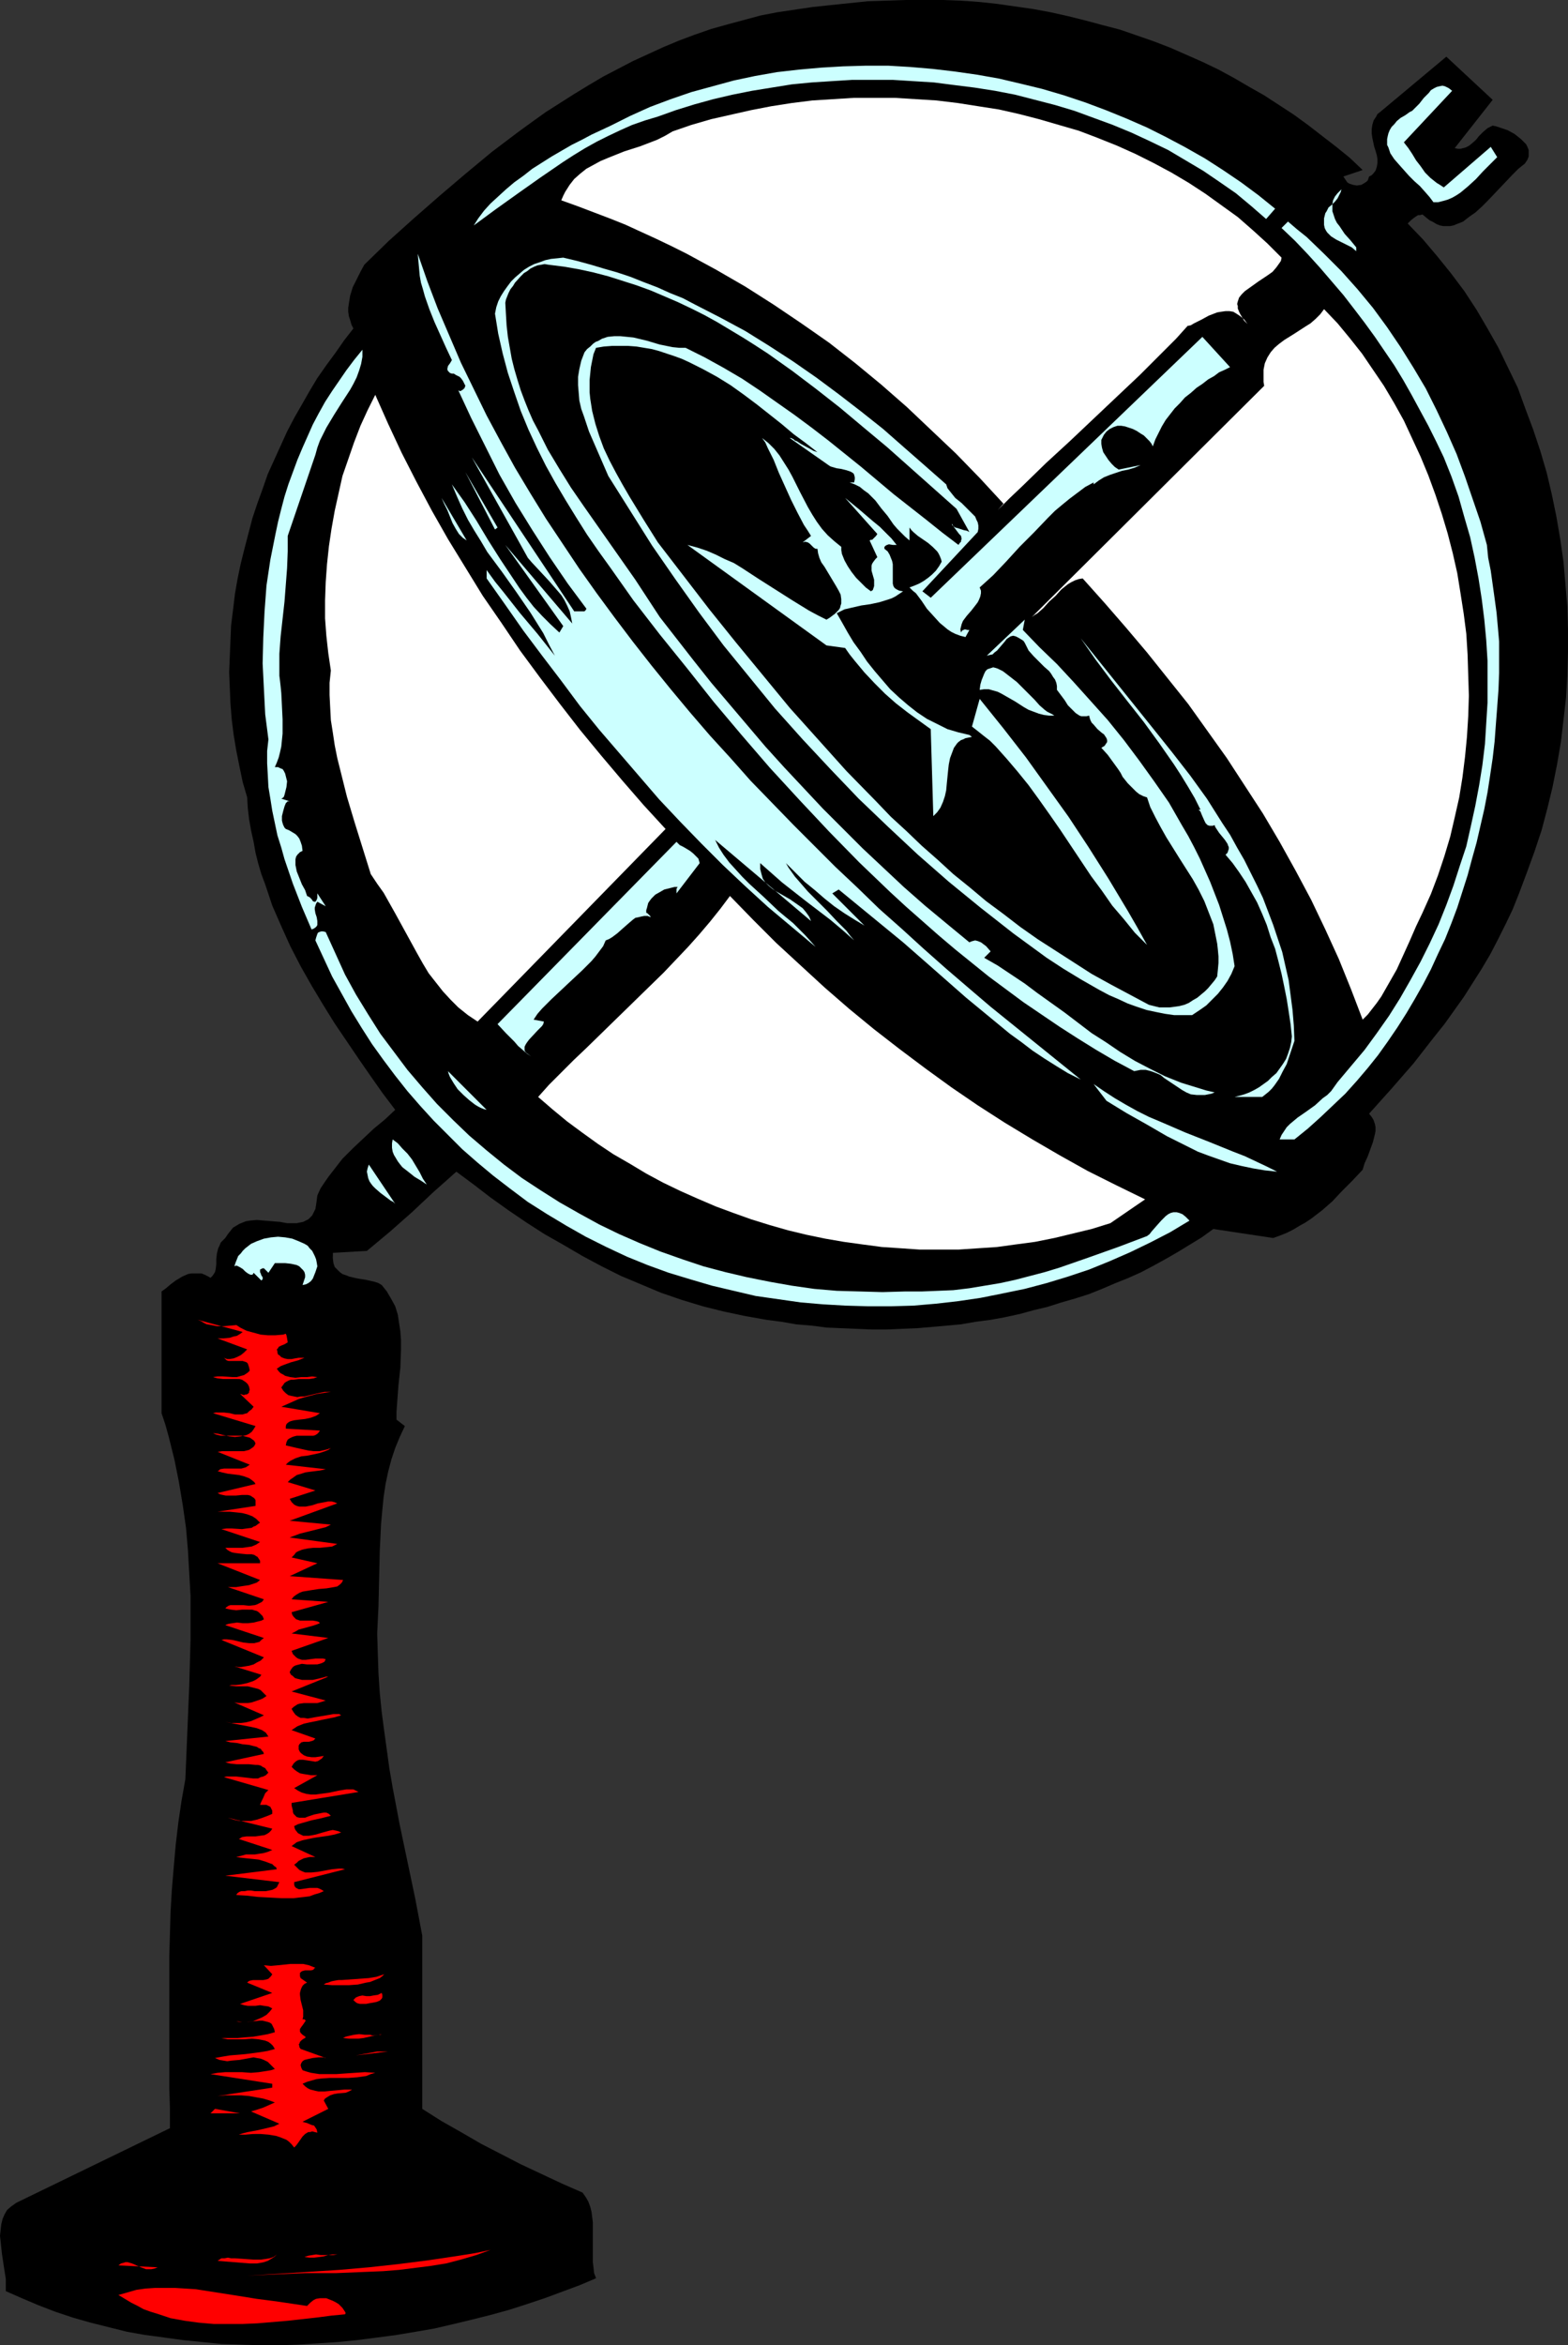<?xml version="1.0" encoding="UTF-8" standalone="no"?>
<svg
   version="1.0"
   width="104.157mm"
   height="155.668mm"
   id="svg46"
   sodipodi:docname="Gyroscope.wmf"
   xmlns:inkscape="http://www.inkscape.org/namespaces/inkscape"
   xmlns:sodipodi="http://sodipodi.sourceforge.net/DTD/sodipodi-0.dtd"
   xmlns="http://www.w3.org/2000/svg"
   xmlns:svg="http://www.w3.org/2000/svg">
  <rect width="100%" height="100%" fill="#333333" stroke="none"/>
  <sodipodi:namedview
     id="namedview46"
     pagecolor="#ffffff"
     bordercolor="#000000"
     borderopacity="0.25"
     inkscape:showpageshadow="2"
     inkscape:pageopacity="0.0"
     inkscape:pagecheckerboard="0"
     inkscape:deskcolor="#d1d1d1"
     inkscape:document-units="mm" />
  <defs
     id="defs1">
    <pattern
       id="WMFhbasepattern"
       patternUnits="userSpaceOnUse"
       width="6"
       height="6"
       x="0"
       y="0" />
  </defs>
  <path
     style="fill:#000000;fill-opacity:1;fill-rule:evenodd;stroke:none"
     d="m 83.548,314.295 v 1.293 l 0.162,1.293 0.323,0.97 0.646,0.646 0.646,0.646 0.646,0.485 0.97,0.323 0.808,0.323 2.101,0.485 2.101,0.323 2.101,0.485 0.97,0.323 0.808,0.485 0.646,0.808 0.646,0.808 1.131,1.939 0.97,1.778 0.646,2.101 0.323,2.101 0.323,2.101 0.162,2.262 v 2.262 l -0.162,4.525 -0.485,4.525 -0.323,4.363 -0.162,2.262 v 1.939 l 2.101,1.616 -1.293,2.747 -1.131,2.747 -0.97,2.909 -0.808,3.07 -0.646,3.07 -0.485,3.232 -0.323,3.232 -0.323,3.555 -0.323,6.787 -0.323,13.897 -0.323,6.787 0.162,5.171 0.162,4.848 0.323,4.848 0.485,4.848 0.646,4.848 0.646,4.686 0.646,4.686 0.808,4.686 1.778,9.372 3.878,18.421 1.778,9.372 v 43.468 l 4.848,3.07 4.848,2.747 5.01,2.909 5.01,2.585 5.01,2.585 5.171,2.424 5.171,2.424 5.171,2.262 0.808,1.131 0.646,1.131 0.485,1.293 0.323,1.293 0.162,1.293 0.162,1.293 v 2.909 1.454 1.293 2.909 1.454 l 0.162,1.293 0.162,1.454 0.485,1.293 -4.202,1.778 -4.363,1.616 -4.363,1.616 -4.363,1.454 -4.525,1.454 -4.686,1.293 -4.525,1.131 -4.686,1.131 -4.848,1.131 -4.686,0.808 -4.848,0.808 -4.848,0.646 -5.01,0.646 -4.848,0.485 -4.848,0.323 -5.01,0.323 -4.848,0.162 h -4.848 l -4.848,-0.162 -4.848,-0.162 -4.848,-0.485 -4.848,-0.485 -4.686,-0.646 -4.848,-0.646 -4.525,-0.808 -4.525,-1.131 -4.525,-1.131 -4.525,-1.293 -4.363,-1.454 -4.202,-1.616 -4.202,-1.778 -4.04,-1.778 v -1.454 -1.616 L 0.97,568.639 0.485,565.407 0.162,562.337 0,560.883 l 0.162,-1.454 0.162,-1.454 0.323,-1.293 0.485,-1.131 0.646,-1.131 1.131,-0.97 0.485,-0.323 0.646,-0.485 38.623,-18.745 v -5.009 l -0.162,-5.171 v -5.171 -5.494 -5.333 -5.494 -11.311 l 0.323,-11.311 0.323,-5.494 0.485,-5.817 0.485,-5.494 0.646,-5.494 0.808,-5.494 0.97,-5.494 0.485,-11.635 0.485,-11.635 0.323,-11.473 v -5.656 -5.656 l -0.323,-5.656 -0.323,-5.656 -0.485,-5.656 -0.808,-5.656 -0.97,-5.817 -1.131,-5.656 -1.454,-5.817 -0.808,-2.909 -0.97,-2.909 v -30.541 l 1.131,-0.808 1.131,-0.97 1.293,-0.97 1.616,-0.97 1.454,-0.646 0.808,-0.162 h 0.808 0.808 0.97 l 0.808,0.323 0.97,0.485 0.485,0.323 0.646,-0.485 0.808,-0.646 0.97,-0.485 0.97,-0.646 1.293,-0.646 1.454,-0.808 1.616,-0.646 1.939,-0.485 1.939,-0.646 2.101,-0.485 2.424,-0.323 2.424,-0.323 2.747,-0.162 h 2.909 l 3.07,0.162 z"
     id="path1" />
  <path
     style="fill:#ff0000;fill-opacity:1;fill-rule:evenodd;stroke:none"
     d="m 72.236,336.756 -0.808,0.485 -0.808,0.323 -0.646,0.323 -0.162,0.323 -0.323,0.323 0.162,0.485 v 0.323 l 0.162,0.485 0.323,0.162 0.485,0.485 0.808,0.323 0.808,0.162 h 0.97 l 0.808,-0.162 0.97,-0.162 h 1.454 l -0.808,0.323 -0.808,0.323 -1.778,0.485 -1.778,0.646 -0.808,0.323 -0.97,0.646 0.485,0.646 0.485,0.485 0.646,0.323 0.485,0.323 0.646,0.162 0.646,0.162 1.293,0.162 1.454,-0.162 h 1.454 l 1.293,-0.162 1.293,0.162 -0.485,0.162 -0.485,0.162 -1.131,0.162 h -1.293 -1.293 l -1.293,0.162 H 73.044 l -0.485,0.162 -0.646,0.323 -0.485,0.323 -0.323,0.485 -0.485,0.646 0.485,0.808 0.646,0.646 0.646,0.485 0.646,0.162 0.808,0.162 0.808,0.162 0.808,-0.162 h 0.97 l 3.394,-0.808 1.616,-0.323 h 0.808 0.808 l -3.394,0.485 -3.07,0.808 -1.616,0.485 -1.454,0.646 -1.454,0.646 -1.454,0.646 9.696,1.616 -0.485,0.323 -0.485,0.323 -1.293,0.485 -1.454,0.323 -1.454,0.162 -1.293,0.162 -0.646,0.162 -0.485,0.162 -0.485,0.323 -0.323,0.323 -0.162,0.485 v 0.646 l 8.565,0.485 -0.323,0.485 -0.323,0.323 -0.485,0.323 -0.485,0.162 h -1.293 -0.808 -2.101 l -0.646,0.162 -0.485,0.162 -0.646,0.323 -0.485,0.323 -0.323,0.646 -0.162,0.808 2.747,0.646 2.909,0.646 1.293,0.162 h 1.454 l 1.454,-0.323 0.646,-0.162 0.808,-0.323 -0.646,0.485 -0.808,0.323 -1.454,0.485 -1.454,0.323 -0.808,0.162 -0.808,0.162 -1.454,0.162 -1.454,0.485 -1.293,0.646 -0.646,0.485 -0.485,0.485 10.019,1.131 -0.646,0.162 -0.808,0.162 -1.293,0.162 -1.293,0.162 -1.131,0.162 -0.97,0.323 -1.131,0.323 -1.131,0.808 -0.485,0.323 -0.646,0.646 6.949,2.101 -6.464,2.101 0.485,0.808 0.646,0.646 0.646,0.323 0.646,0.162 h 0.808 0.808 l 1.616,-0.323 1.454,-0.485 1.778,-0.323 0.808,-0.162 h 0.808 l 0.646,0.162 0.808,0.323 -11.959,4.363 10.343,0.97 -1.293,0.646 -1.293,0.323 -2.586,0.646 -2.586,0.646 -1.293,0.485 -1.293,0.485 11.959,1.616 -0.646,0.323 -0.646,0.323 -1.454,0.162 -1.616,0.162 h -1.616 l -1.454,0.162 -0.808,0.162 -0.646,0.162 -0.808,0.323 -0.646,0.323 -0.485,0.646 -0.646,0.646 6.464,1.454 -6.949,3.232 13.413,0.97 -0.323,0.646 -0.485,0.485 -0.646,0.485 -0.808,0.162 -0.97,0.162 -0.97,0.162 -1.939,0.162 -2.101,0.323 -0.97,0.162 -0.97,0.162 -0.808,0.323 -0.808,0.485 -0.646,0.485 -0.485,0.646 9.211,0.646 -9.211,2.585 0.162,0.646 0.323,0.485 0.323,0.323 0.323,0.323 0.485,0.162 0.485,0.162 h 1.131 2.101 l 0.97,0.162 0.485,0.162 0.323,0.323 -0.808,0.323 -0.97,0.323 -1.778,0.485 -1.778,0.485 -0.808,0.485 -0.97,0.485 9.211,1.131 -9.211,3.232 0.323,0.808 0.485,0.485 0.323,0.323 0.485,0.323 0.485,0.162 0.485,0.162 h 0.97 l 1.131,-0.162 1.293,-0.162 h 1.293 0.646 l 0.646,0.162 -0.323,0.646 -0.646,0.323 -0.485,0.162 -0.646,0.162 H 78.539 77.084 l -1.293,-0.162 -0.646,0.162 -0.646,0.162 -0.485,0.162 -0.485,0.323 -0.485,0.646 -0.323,0.646 0.323,0.646 0.485,0.323 0.485,0.485 0.485,0.162 0.646,0.162 0.646,0.162 h 1.454 1.293 l 1.454,-0.323 1.293,-0.323 0.485,-0.162 h 0.646 l -9.211,3.717 8.565,2.262 -0.485,0.162 -0.485,0.162 -1.131,0.323 H 78.539 77.408 76.276 l -1.131,0.162 -0.485,0.162 -0.485,0.323 -0.485,0.323 -0.485,0.485 0.485,0.808 0.485,0.646 0.646,0.485 0.646,0.323 h 0.808 l 0.97,0.162 0.97,-0.162 0.808,-0.162 1.939,-0.323 1.939,-0.323 0.808,-0.162 h 0.808 0.646 l 0.485,0.323 -1.616,0.485 -1.616,0.323 -1.616,0.323 -1.454,0.323 -1.616,0.323 -1.454,0.323 -1.616,0.646 -1.454,0.97 5.979,2.101 -0.323,0.323 -0.162,0.162 -0.485,0.162 -0.646,0.162 h -0.646 -0.646 l -0.646,0.162 -0.162,0.162 -0.323,0.323 -0.162,0.323 v 0.485 0.485 l 0.162,0.323 0.162,0.323 0.323,0.323 0.646,0.485 0.808,0.323 1.131,0.162 h 0.97 l 1.131,-0.162 0.97,-0.162 -0.485,0.646 -0.485,0.323 -0.485,0.323 -0.646,0.162 -0.97,-0.162 -2.101,-0.323 h -0.485 -0.485 l -0.485,0.162 -0.485,0.323 -0.485,0.485 -0.485,0.808 0.646,0.646 0.646,0.485 0.808,0.485 0.808,0.162 1.939,0.323 h 1.616 v 0 l -5.818,3.232 0.97,0.646 0.97,0.485 1.131,0.323 1.131,0.162 h 1.131 l 1.131,-0.162 2.424,-0.323 2.262,-0.485 0.97,-0.162 0.97,-0.162 h 0.97 0.808 l 0.646,0.323 0.646,0.323 -16.807,2.747 v 0.646 l 0.162,0.646 0.162,0.646 v 0.323 l 0.162,0.485 0.323,0.323 0.485,0.485 0.646,0.162 h 0.646 0.808 l 0.808,-0.323 1.454,-0.485 1.616,-0.323 0.808,-0.162 H 81.932 l 0.646,0.323 0.485,0.485 -1.293,0.323 -1.293,0.323 -2.262,0.485 -2.262,0.646 -1.131,0.323 -0.97,0.485 0.162,0.646 0.162,0.323 0.646,0.808 0.646,0.323 0.646,0.323 h 0.808 0.646 l 0.97,-0.162 0.808,-0.162 1.616,-0.485 1.778,-0.485 0.808,-0.162 0.808,0.162 0.646,0.162 0.646,0.323 -1.616,0.485 -1.616,0.323 -3.394,0.485 -1.616,0.323 -1.454,0.323 -1.454,0.485 -0.646,0.485 -0.646,0.485 5.979,2.747 h -1.454 l -1.454,0.323 -0.646,0.323 -0.646,0.323 -0.485,0.485 -0.646,0.485 0.646,0.646 0.646,0.646 0.646,0.323 0.808,0.323 h 0.808 0.808 l 1.616,-0.162 1.778,-0.323 1.778,-0.323 1.616,-0.162 h 0.808 l 0.808,0.162 -12.767,3.232 v 0.646 l 0.162,0.485 0.323,0.323 0.323,0.162 0.323,0.162 h 0.485 l 1.131,-0.162 1.131,-0.162 h 1.293 0.646 l 0.485,0.162 0.646,0.323 0.485,0.323 -1.131,0.485 -1.131,0.323 -1.293,0.485 -1.293,0.162 -1.454,0.162 -1.293,0.162 h -2.909 l -2.909,-0.162 -3.07,-0.162 -2.747,-0.323 -2.747,-0.162 0.323,-0.485 0.485,-0.323 0.485,-0.162 H 61.409 l 0.808,-0.162 h 0.808 l 0.97,0.162 h 2.747 l 0.808,-0.162 0.808,-0.162 0.646,-0.323 0.485,-0.323 0.323,-0.646 0.323,-0.646 -13.575,-1.616 12.928,-1.616 -0.162,-0.485 -0.485,-0.323 -0.485,-0.485 -0.485,-0.162 -1.293,-0.485 -1.616,-0.485 -1.454,-0.162 -1.616,-0.162 -1.454,-0.162 -1.131,-0.162 1.293,-0.323 1.131,-0.323 h 2.262 l 0.97,-0.162 1.131,-0.162 1.131,-0.323 1.131,-0.485 -8.403,-2.747 0.323,-0.162 0.485,-0.323 1.131,-0.162 h 1.131 1.131 l 1.131,-0.162 1.131,-0.162 0.646,-0.323 0.485,-0.323 0.485,-0.485 0.323,-0.485 -11.151,-2.747 1.454,0.485 1.454,0.323 h 1.454 1.454 l 1.454,-0.323 1.454,-0.485 1.293,-0.485 1.131,-0.485 v -0.808 l -0.323,-0.646 -0.162,-0.323 -0.323,-0.162 -0.323,-0.162 -0.323,-0.162 h -1.616 l 0.323,-0.808 0.485,-0.97 0.485,-1.131 0.808,-0.808 -11.151,-3.232 0.646,-0.162 h 0.808 1.616 l 1.454,0.162 1.454,0.162 1.293,0.162 h 1.293 l 0.646,-0.323 0.646,-0.162 0.646,-0.323 0.646,-0.646 -0.485,-0.646 -0.323,-0.485 -0.646,-0.323 -0.485,-0.323 -0.646,-0.162 H 64.156 l -1.616,-0.162 h -3.07 l -1.616,-0.162 -0.646,-0.162 -0.646,-0.162 9.696,-2.101 -0.162,-0.485 -0.323,-0.323 -0.323,-0.485 -0.485,-0.162 -0.485,-0.323 -0.646,-0.162 -1.293,-0.323 -1.616,-0.162 -1.454,-0.323 -1.616,-0.162 -1.293,-0.323 10.827,-1.131 -0.323,-0.485 -0.323,-0.485 -0.485,-0.323 -0.485,-0.323 -1.293,-0.485 -1.454,-0.323 -3.394,-0.646 -1.616,-0.323 -1.454,-0.323 1.293,0.323 h 1.293 1.293 l 1.293,-0.162 1.293,-0.323 1.131,-0.485 1.131,-0.485 0.97,-0.485 -7.434,-3.232 1.131,0.162 h 1.131 1.131 l 0.97,-0.162 0.97,-0.323 0.97,-0.323 0.808,-0.323 0.97,-0.646 -0.485,-0.485 -0.485,-0.485 -0.485,-0.485 -0.646,-0.323 -1.293,-0.323 -1.293,-0.323 h -2.909 l -1.454,-0.162 h -1.293 0.97 l 0.485,-0.162 h 1.131 l 1.454,-0.162 1.454,-0.323 1.454,-0.485 0.646,-0.323 0.485,-0.323 0.646,-0.485 0.323,-0.485 -6.787,-2.101 0.97,0.162 h 0.808 l 0.97,-0.162 0.97,-0.162 1.131,-0.323 0.808,-0.485 0.97,-0.485 0.808,-0.808 -10.666,-4.363 0.646,-0.162 h 0.646 l 1.454,0.162 2.747,0.646 1.454,0.162 h 0.646 0.646 l 0.646,-0.162 0.646,-0.162 0.485,-0.485 0.646,-0.485 -9.696,-3.232 0.323,-0.162 0.485,-0.162 0.97,-0.162 1.131,-0.162 1.454,0.162 h 1.293 l 1.454,-0.162 1.293,-0.323 0.646,-0.162 0.646,-0.323 -0.323,-0.808 -0.485,-0.485 -0.485,-0.485 -0.485,-0.323 -0.646,-0.162 -0.485,-0.162 H 62.055 60.762 l -1.454,0.162 -1.293,-0.162 -0.808,-0.162 -0.646,-0.162 0.323,-0.323 0.485,-0.323 0.485,-0.162 h 0.485 1.293 1.454 l 1.454,0.162 1.454,-0.162 0.485,-0.162 0.646,-0.323 0.646,-0.323 0.485,-0.646 -9.05,-3.07 h 2.101 l 2.101,-0.323 1.131,-0.162 0.97,-0.323 0.97,-0.323 0.808,-0.646 -10.666,-4.201 h 10.666 v -0.646 l -0.323,-0.485 -0.323,-0.485 -0.323,-0.162 -0.485,-0.323 -0.646,-0.162 h -1.293 l -1.616,-0.162 -1.293,-0.162 -0.808,-0.162 -0.646,-0.323 -0.485,-0.323 -0.485,-0.485 h 1.131 3.232 l 1.131,-0.162 1.131,-0.162 1.131,-0.485 0.97,-0.646 -9.696,-3.232 1.293,-0.162 h 1.293 l 2.586,0.162 1.131,-0.162 1.293,-0.162 0.485,-0.323 0.485,-0.162 0.646,-0.485 0.485,-0.323 -0.97,-0.97 -0.97,-0.646 -1.293,-0.485 -1.293,-0.323 -1.454,-0.162 -1.616,-0.162 H 54.622 l 9.535,-1.454 v -0.808 -0.646 l -0.323,-0.485 -0.485,-0.323 -0.485,-0.323 -0.646,-0.162 H 61.571 60.762 l -1.616,0.162 H 57.369 56.722 l -0.808,-0.162 -0.646,-0.162 -0.646,-0.323 9.535,-2.262 -0.323,-0.485 -0.808,-0.646 -0.485,-0.323 -1.293,-0.485 -1.293,-0.323 -2.747,-0.323 -1.454,-0.323 -1.131,-0.323 0.323,-0.162 0.323,-0.323 0.97,-0.162 h 0.97 1.131 1.131 1.131 l 1.131,-0.323 0.485,-0.323 0.485,-0.323 -8.08,-3.232 1.131,-0.162 h 1.454 1.293 1.454 1.293 l 1.293,-0.323 0.485,-0.323 0.485,-0.323 0.323,-0.323 0.323,-0.646 -0.323,-0.646 -0.646,-0.485 -0.485,-0.323 -0.646,-0.162 -0.646,-0.162 -0.808,-0.162 h -1.454 -0.808 -2.101 -0.808 l -0.646,-0.162 -0.646,-0.162 -0.646,-0.323 1.293,0.162 1.293,0.323 1.454,0.323 1.454,0.162 1.454,-0.162 0.808,-0.162 0.646,-0.162 0.646,-0.323 0.646,-0.485 0.485,-0.646 0.485,-0.808 -10.666,-3.232 0.646,-0.162 h 0.808 1.293 l 1.454,0.162 1.293,0.323 h 1.293 0.646 l 0.485,-0.162 0.646,-0.162 0.485,-0.485 0.646,-0.485 0.485,-0.646 -3.394,-3.232 0.485,0.162 0.485,0.162 0.323,-0.162 h 0.323 l 0.323,-0.162 0.323,-0.323 v -0.323 l 0.162,-0.323 -0.162,-0.808 -0.323,-0.646 -0.485,-0.485 -0.485,-0.323 -0.485,-0.323 -0.646,-0.162 H 58.823 57.369 56.076 l -1.454,-0.162 -0.646,-0.162 -0.485,-0.162 1.131,-0.162 h 1.293 l 2.424,0.162 h 1.131 l 1.131,-0.323 0.646,-0.162 0.485,-0.323 0.485,-0.323 0.485,-0.485 -0.162,-0.808 -0.162,-0.485 -0.162,-0.485 -0.323,-0.323 -0.485,-0.162 -0.485,-0.162 H 59.954 57.854 57.369 l -0.485,-0.162 -0.323,-0.323 -0.323,-0.323 0.323,0.162 0.485,0.162 h 0.646 l 0.97,-0.162 0.808,-0.323 0.97,-0.485 0.808,-0.646 0.808,-0.808 -7.434,-2.747 h 1.454 l 1.616,-0.162 0.97,-0.323 0.808,-0.162 0.808,-0.485 0.646,-0.485 -11.312,-3.07 0.808,0.323 0.808,0.485 0.646,0.323 0.97,0.162 1.616,0.323 h 1.778 l 1.778,-0.162 1.778,-0.162 3.555,-0.485 1.616,-0.162 h 1.616 1.454 l 0.646,0.162 0.646,0.162 0.485,0.323 0.646,0.323 0.485,0.485 0.323,0.485 0.323,0.646 0.323,0.646 0.162,0.808 z"
     id="path2" />
  <path
     style="fill:#ff0000;fill-opacity:1;fill-rule:evenodd;stroke:none"
     d="M 56.561,484.45 H 75.953 Z"
     id="path3" />
  <path
     style="fill:#ff0000;fill-opacity:1;fill-rule:evenodd;stroke:none"
     d="m 79.185,493.661 -0.323,0.162 -0.162,0.323 -0.646,0.162 h -0.808 -0.646 l -0.646,0.162 -0.323,0.162 -0.162,0.162 -0.162,0.162 v 0.323 0.485 l 0.162,0.485 1.616,1.131 -0.646,0.323 -0.485,0.485 -0.323,0.646 -0.162,0.485 -0.162,0.646 v 0.485 l 0.162,1.293 0.323,1.293 0.323,1.293 v 1.131 0.485 l -0.162,0.646 h 0.485 l 0.162,0.162 0.162,0.162 -0.323,0.485 -0.323,0.485 -0.485,0.646 -0.323,0.485 v 0.323 0.323 l 0.162,0.323 0.162,0.162 0.323,0.323 0.485,0.323 0.162,0.162 h 0.162 l -0.162,0.323 -0.323,0.162 -0.485,0.323 -0.485,0.485 -0.162,0.485 -0.162,0.162 0.162,0.323 v 0.323 l 0.323,0.485 6.302,2.262 H 81.932 v 0 h -0.323 l -0.323,-0.162 h -1.293 l -1.454,0.162 -1.454,0.323 -0.646,0.162 -0.485,0.323 -0.323,0.485 -0.162,0.485 0.162,0.646 0.162,0.323 0.162,0.323 0.97,0.323 1.131,0.323 2.101,0.323 h 2.101 2.262 l 2.262,-0.162 2.424,-0.162 2.424,-0.162 2.586,0.162 -1.131,0.323 -1.131,0.485 -1.131,0.162 -1.131,0.162 -2.262,0.162 h -2.262 -2.424 l -2.262,0.162 -1.131,0.162 -1.131,0.323 -1.131,0.323 -1.131,0.485 0.646,0.646 0.646,0.485 0.646,0.323 0.646,0.162 0.646,0.162 0.808,0.162 h 1.454 l 1.616,-0.162 1.778,-0.162 1.616,-0.162 h 1.939 l -0.808,0.485 -0.808,0.323 -1.939,0.162 -0.97,0.162 -0.97,0.323 -0.808,0.485 -0.485,0.323 -0.323,0.485 1.131,2.101 -6.464,3.232 0.485,0.162 0.646,0.162 1.131,0.485 0.646,0.162 0.323,0.485 0.323,0.485 0.162,0.808 -0.646,-0.162 -0.646,-0.162 -0.485,0.162 h -0.485 l -0.808,0.485 -0.646,0.646 -1.131,1.616 -0.485,0.646 -0.485,0.485 -0.646,-0.808 -0.646,-0.646 -0.646,-0.485 -0.808,-0.323 -0.808,-0.323 -0.97,-0.323 -1.939,-0.323 -1.939,-0.162 H 63.51 l -1.939,0.162 h -1.616 l 0.97,-0.323 1.293,-0.323 2.586,-0.485 2.747,-0.646 1.293,-0.323 1.293,-0.646 -7.111,-3.07 1.616,-0.485 1.454,-0.485 1.454,-0.646 1.454,-0.646 -1.293,-0.485 -1.616,-0.485 -1.778,-0.323 -1.778,-0.323 -1.939,-0.162 h -1.939 -2.101 l -1.939,0.162 13.736,-2.101 v -0.97 l -15.514,-2.424 0.97,-0.162 0.808,-0.162 1.939,-0.162 h 2.101 2.101 l 2.262,0.162 1.939,-0.162 2.101,-0.323 0.97,-0.162 0.97,-0.323 -0.97,-0.97 -0.808,-0.808 -0.97,-0.485 -0.808,-0.323 -0.97,-0.162 -0.808,-0.162 -1.778,0.323 -1.778,0.323 -1.939,0.162 -1.131,0.162 -0.97,-0.162 -0.97,-0.162 -1.131,-0.485 1.778,-0.323 1.939,-0.323 3.878,-0.323 3.717,-0.485 1.939,-0.323 1.778,-0.485 -0.485,-0.808 -0.485,-0.485 -0.646,-0.485 -0.808,-0.323 -0.808,-0.162 -0.808,-0.162 -1.778,-0.162 -2.101,0.162 h -1.939 -1.939 l -0.808,-0.162 -0.808,-0.162 h 2.262 1.778 l 1.778,-0.162 2.101,-0.162 1.939,-0.323 1.778,-0.323 1.778,-0.485 -0.162,-0.808 -0.323,-0.646 -0.323,-0.646 -0.485,-0.323 -0.485,-0.162 -0.646,-0.162 -0.646,-0.162 h -0.808 l -1.454,0.162 -1.454,0.162 h -1.616 -0.646 l -0.646,-0.162 1.454,0.162 h 1.293 l 1.454,-0.162 1.131,-0.485 1.131,-0.485 1.131,-0.646 0.808,-0.808 0.646,-0.808 -0.97,-0.485 -1.131,-0.162 -0.97,-0.162 -1.131,0.162 h -1.939 l -0.97,-0.162 -0.97,-0.323 8.08,-2.747 -6.302,-2.585 0.323,-0.323 0.323,-0.162 0.808,-0.162 h 0.808 0.97 0.808 l 0.808,-0.162 0.485,-0.162 0.323,-0.323 0.323,-0.323 0.323,-0.485 -2.101,-2.262 1.778,0.162 1.778,-0.162 3.07,-0.323 h 1.616 1.616 l 1.454,0.323 0.808,0.323 z"
     id="path4" />
  <path
     style="fill:#ff0000;fill-opacity:1;fill-rule:evenodd;stroke:none"
     d="m 96.477,495.277 -0.485,0.485 -0.646,0.485 -0.808,0.323 -0.808,0.323 -0.808,0.323 -0.97,0.162 -2.101,0.485 -2.262,0.162 h -2.101 -2.101 l -2.101,-0.162 0.485,-0.323 0.646,-0.162 0.808,-0.323 0.808,-0.162 0.97,-0.162 h 0.808 l 2.262,-0.162 2.262,-0.162 2.262,-0.162 1.939,-0.323 0.97,-0.323 z"
     id="path5" />
  <path
     style="fill:#ff0000;fill-opacity:1;fill-rule:evenodd;stroke:none"
     d="m 95.83,499.963 0.162,0.485 v 0.323 0.323 l -0.162,0.323 -0.485,0.485 -0.808,0.323 -0.808,0.162 -0.97,0.162 -0.808,0.162 h -0.97 -0.646 l -0.646,-0.162 -0.485,-0.323 -0.162,-0.162 -0.323,-0.323 0.323,-0.323 0.323,-0.323 0.808,-0.323 0.808,-0.162 0.97,0.162 h 0.97 l 0.808,-0.162 1.131,-0.162 z"
     id="path6" />
  <path
     style="fill:#ff0000;fill-opacity:1;fill-rule:evenodd;stroke:none"
     d="m 95.83,510.305 -2.424,0.485 -2.101,0.485 -1.293,0.162 h -1.131 -1.293 l -1.454,-0.162 0.646,-0.323 0.646,-0.162 1.454,-0.323 1.293,-0.162 1.454,0.162 h 1.293 l 0.485,0.162 h 0.646 l 0.97,-0.162 h 0.485 z"
     id="path7" />
  <path
     style="fill:#ff0000;fill-opacity:1;fill-rule:evenodd;stroke:none"
     d="m 89.366,515.637 5.333,-0.97 h 2.747 z"
     id="path8" />
  <path
     style="fill:#ff0000;fill-opacity:1;fill-rule:evenodd;stroke:none"
     d="m 52.844,530.18 1.131,-1.131 6.302,1.131 z"
     id="path9" />
  <path
     style="fill:#ff0000;fill-opacity:1;fill-rule:evenodd;stroke:none"
     d="m 123.141,564.438 -3.555,1.293 -3.878,1.131 -3.717,0.97 -4.04,0.646 -3.878,0.485 -3.878,0.485 -4.04,0.323 -3.878,0.162 -7.919,0.323 h -7.757 l -3.878,0.162 -3.555,0.162 -3.717,0.162 -3.394,0.162 7.919,-0.485 7.595,-0.485 7.595,-0.485 7.434,-0.646 7.434,-0.808 7.595,-0.97 7.595,-1.131 4.04,-0.646 z"
     id="path10" />
  <path
     style="fill:#ff0000;fill-opacity:1;fill-rule:evenodd;stroke:none"
     d="m 84.68,565.569 h -0.323 -0.162 -0.808 l -0.97,0.162 -1.131,0.323 -1.131,0.162 -1.293,0.162 h -1.131 l -1.293,-0.162 0.97,-0.323 0.97,-0.162 0.97,-0.162 1.131,0.162 h 2.262 0.97 z"
     id="path11" />
  <path
     style="fill:#ff0000;fill-opacity:1;fill-rule:evenodd;stroke:none"
     d="m 69.489,565.569 -0.646,0.646 -0.808,0.485 -0.808,0.485 -0.97,0.323 -0.808,0.162 -0.97,0.162 h -1.778 l -2.101,-0.162 -1.939,-0.162 -2.101,-0.162 -1.939,-0.162 0.485,-0.323 0.485,-0.323 h 0.808 l 0.808,-0.162 0.808,0.162 h 0.97 l 2.262,0.162 2.262,0.162 h 2.101 l 1.131,-0.162 0.97,-0.162 0.97,-0.323 z"
     id="path12" />
  <path
     style="fill:#ff0000;fill-opacity:1;fill-rule:evenodd;stroke:none"
     d="m 39.593,568.801 -9.858,-0.485 0.646,-0.485 0.646,-0.162 0.485,-0.162 h 0.485 l 1.131,0.323 1.131,0.485 1.131,0.485 1.293,0.485 h 0.646 0.646 l 0.808,-0.162 z"
     id="path13" />
  <path
     style="fill:#ff0000;fill-opacity:1;fill-rule:evenodd;stroke:none"
     d="m 77.084,578.496 0.808,-0.808 0.808,-0.646 0.646,-0.323 0.97,-0.162 h 0.808 0.808 l 0.808,0.323 0.808,0.323 0.646,0.323 0.808,0.485 0.485,0.485 0.485,0.485 0.323,0.485 0.323,0.485 0.162,0.323 -0.162,0.323 -3.394,0.323 -3.717,0.485 -7.272,0.808 -7.595,0.646 -3.717,0.162 h -3.717 -3.555 l -3.717,-0.323 -3.555,-0.485 -3.555,-0.646 -3.394,-1.131 -1.616,-0.485 -1.778,-0.646 -1.454,-0.808 -1.616,-0.808 -1.616,-0.97 -1.616,-0.97 2.262,-0.646 2.262,-0.646 2.262,-0.323 2.424,-0.162 h 2.586 2.424 l 2.586,0.162 2.586,0.162 5.171,0.808 5.171,0.808 5.01,0.808 5.01,0.646 z"
     id="path14" />
  <path
     style="fill:#000000;fill-opacity:1;fill-rule:evenodd;stroke:none"
     d="m 72.883,334.17 -1.778,0.646 -1.939,0.162 h -1.939 l -1.778,-0.162 -1.778,-0.485 -1.778,-0.485 -1.616,-0.808 -1.454,-0.97 -1.454,-1.131 -1.131,-1.131 -1.131,-1.454 -0.97,-1.293 -0.646,-1.454 -0.485,-1.616 -0.162,-1.616 v -1.778 l 0.485,-0.485 0.323,-0.485 0.323,-0.485 0.162,-0.646 0.162,-1.293 v -1.293 l 0.162,-1.454 0.323,-1.293 0.323,-0.646 0.323,-0.808 0.485,-0.485 0.646,-0.646 0.646,-0.97 0.646,-0.808 0.646,-0.808 0.808,-0.485 0.808,-0.485 0.808,-0.323 0.808,-0.323 0.97,-0.162 1.778,-0.162 1.939,0.162 3.878,0.323 1.778,0.323 h 1.616 0.808 l 0.808,-0.162 0.808,-0.162 0.646,-0.323 0.646,-0.323 0.485,-0.485 0.485,-0.485 0.323,-0.646 0.485,-0.97 0.162,-0.97 0.162,-1.131 0.162,-1.293 0.808,-1.778 0.97,-1.454 1.131,-1.616 1.131,-1.454 2.262,-2.909 2.586,-2.585 2.747,-2.585 2.586,-2.424 2.747,-2.262 2.586,-2.424 -3.07,-4.04 -3.07,-4.363 -2.909,-4.201 -3.07,-4.525 -3.07,-4.525 -2.909,-4.686 -2.909,-4.848 -2.747,-4.848 -2.586,-5.009 -2.262,-5.009 -2.262,-5.171 -1.778,-5.333 -0.97,-2.585 -0.808,-2.747 -0.646,-2.585 -0.485,-2.747 -0.646,-2.909 -0.485,-2.747 -0.323,-2.747 -0.162,-2.747 -1.131,-3.878 -0.808,-3.878 -0.808,-4.04 -0.646,-3.878 -0.485,-3.878 -0.323,-4.04 -0.162,-3.878 -0.162,-3.878 0.162,-4.04 0.162,-3.878 0.162,-3.878 0.485,-3.878 0.485,-4.04 0.646,-3.717 0.808,-3.878 0.97,-3.878 0.97,-3.717 0.97,-3.717 1.293,-3.878 1.293,-3.555 1.293,-3.717 1.616,-3.555 1.616,-3.555 1.616,-3.555 1.778,-3.393 1.939,-3.393 1.939,-3.393 1.939,-3.232 2.262,-3.232 2.262,-3.07 2.262,-3.232 2.262,-2.909 -0.485,-0.97 -0.323,-1.131 -0.323,-0.97 -0.162,-1.131 v -0.97 l 0.162,-1.131 0.323,-1.939 0.646,-2.101 0.97,-1.939 0.97,-1.939 0.97,-1.778 6.141,-5.979 6.302,-5.656 6.464,-5.656 6.464,-5.494 6.626,-5.494 6.626,-5.009 3.555,-2.585 3.394,-2.424 3.555,-2.262 3.555,-2.262 3.717,-2.262 3.555,-2.101 3.717,-1.939 3.717,-1.939 3.878,-1.778 3.878,-1.778 3.878,-1.616 3.878,-1.454 4.202,-1.454 4.04,-1.131 4.202,-1.131 4.202,-1.131 4.202,-0.808 4.363,-0.646 4.363,-0.646 4.525,-0.485 4.686,-0.485 4.686,-0.485 4.848,-0.162 L 227.375,0 h 4.525 4.686 l 4.525,0.162 4.686,0.323 4.525,0.485 4.525,0.646 4.525,0.646 4.363,0.808 4.363,0.97 4.525,1.131 4.202,1.131 4.363,1.131 4.202,1.454 4.202,1.454 4.202,1.616 4.04,1.778 4.04,1.778 4.04,1.939 3.878,2.101 3.878,2.262 3.717,2.101 3.717,2.424 3.717,2.424 3.555,2.585 3.555,2.747 3.555,2.747 3.394,2.747 3.232,3.07 -4.848,1.616 0.323,0.485 0.323,0.485 0.323,0.485 0.485,0.323 0.485,0.162 0.485,0.162 0.97,0.162 1.131,-0.162 0.808,-0.485 0.485,-0.323 0.323,-0.323 0.162,-0.485 0.162,-0.485 0.646,-0.323 0.323,-0.323 0.646,-0.808 0.323,-0.97 0.162,-0.97 v -0.97 l -0.162,-0.97 -0.323,-1.131 -0.323,-0.97 -0.485,-2.262 -0.162,-1.131 v -0.97 l 0.162,-1.131 0.323,-1.131 0.646,-0.97 0.323,-0.646 0.646,-0.485 16.645,-13.897 11.635,10.827 -9.535,12.119 0.808,0.162 h 0.646 l 0.646,-0.162 0.646,-0.162 0.646,-0.323 0.485,-0.323 1.131,-0.97 0.485,-0.485 0.485,-0.646 1.131,-1.131 1.131,-0.97 0.646,-0.323 0.646,-0.323 0.808,0.162 0.97,0.323 1.939,0.646 1.778,0.97 0.808,0.646 0.808,0.646 0.646,0.646 0.646,0.646 0.323,0.646 0.323,0.808 v 0.808 0.808 l -0.323,0.808 -0.646,0.97 -1.616,1.293 -1.454,1.454 -6.302,6.625 -1.454,1.454 -1.616,1.454 -1.616,1.131 -1.454,1.131 -1.616,0.646 -0.808,0.323 -0.808,0.162 h -0.808 -0.97 l -0.808,-0.162 -0.808,-0.323 -0.808,-0.485 -0.97,-0.485 -0.808,-0.646 -0.97,-0.808 -0.646,0.162 h -0.485 l -0.485,0.323 -0.485,0.323 -0.808,0.646 -0.808,0.808 3.878,4.04 3.555,4.201 3.394,4.201 3.394,4.525 3.07,4.686 2.747,4.686 2.747,4.848 2.424,5.009 2.424,5.009 1.939,5.333 1.939,5.171 1.778,5.332 1.616,5.494 1.293,5.494 1.131,5.494 0.97,5.656 0.808,5.656 0.485,5.656 0.485,5.656 0.162,5.656 v 5.656 l -0.162,5.817 -0.323,5.656 -0.646,5.656 -0.646,5.494 -0.97,5.656 -1.131,5.656 -1.293,5.332 -1.454,5.494 -1.778,5.333 -1.939,5.332 -1.939,5.171 -1.616,4.04 -1.778,3.717 -1.939,3.878 -1.939,3.717 -2.101,3.555 -2.262,3.555 -2.262,3.555 -2.424,3.393 -2.424,3.393 -2.586,3.232 -5.171,6.625 -5.494,6.302 -5.656,6.302 0.646,0.808 0.485,0.808 0.323,0.97 0.162,0.808 v 0.97 l -0.162,0.808 -0.485,1.939 -0.646,1.778 -0.646,1.778 -0.808,1.778 -0.485,1.616 -2.586,2.747 -2.586,2.585 -2.424,2.585 -2.586,2.262 -2.747,2.101 -1.454,0.97 -1.454,0.808 -1.616,0.97 -1.616,0.808 -1.616,0.646 -1.778,0.646 -15.029,-2.262 -2.909,2.101 -2.909,1.778 -2.909,1.778 -3.07,1.778 -3.232,1.778 -3.07,1.616 -3.232,1.454 -3.232,1.293 -3.394,1.454 -3.232,1.293 -3.555,1.131 -3.394,0.97 -3.555,1.131 -3.394,0.808 -3.555,0.97 -3.717,0.808 -3.555,0.646 -3.717,0.485 -3.717,0.646 -3.555,0.323 -3.717,0.323 -3.717,0.323 -3.878,0.162 -3.717,0.162 h -3.878 l -3.717,-0.162 -7.595,-0.323 -3.717,-0.485 -3.878,-0.323 -3.717,-0.646 -3.717,-0.485 -5.494,-0.97 -5.333,-1.131 -5.171,-1.293 -5.333,-1.616 -5.171,-1.778 -5.01,-2.101 -5.01,-2.101 -4.848,-2.424 -4.848,-2.585 -4.686,-2.747 -4.848,-2.747 -4.525,-2.909 -4.525,-3.07 -4.525,-3.232 -4.202,-3.232 -4.363,-3.232 -2.909,2.585 -2.909,2.585 -5.333,5.009 -5.494,4.848 -2.909,2.424 -2.909,2.424 -8.565,0.485 -0.162,2.909 v 2.909 l -0.162,2.909 -0.162,1.293 -0.323,1.293 -0.485,1.293 -0.646,1.131 -0.808,1.131 -0.97,1.131 -1.293,1.131 -1.616,0.97 -0.808,0.485 -1.131,0.485 -0.97,0.485 z"
     id="path15" />
  <path
     style="fill:#ffffff;fill-opacity:1;fill-rule:evenodd;stroke:none"
     d="m 321.75,64.636 -0.162,0.808 -0.323,0.485 -0.808,1.131 -0.97,1.131 -1.131,0.808 -2.424,1.616 -2.262,1.616 -1.131,0.808 -0.808,0.808 -0.646,0.808 -0.162,0.485 -0.162,0.485 -0.162,0.646 0.162,0.485 v 0.646 l 0.323,0.808 0.323,0.646 0.485,0.808 0.485,0.808 0.808,0.808 -0.808,-1.131 -0.97,-0.808 -0.97,-0.646 -0.808,-0.485 -0.97,-0.162 h -0.97 l -1.131,0.162 -0.97,0.162 -2.101,0.808 -1.778,0.97 -1.939,0.97 -0.808,0.485 -0.808,0.162 -2.909,3.232 -3.07,3.07 -5.979,5.979 -5.818,5.494 -11.797,11.15 -5.979,5.494 -5.979,5.817 -3.07,2.909 -3.07,3.07 1.454,-1.616 -5.979,-6.464 -5.979,-6.14 -6.141,-5.817 -6.141,-5.817 -6.464,-5.656 -6.464,-5.333 -6.626,-5.171 -6.949,-4.848 -6.949,-4.686 -7.111,-4.525 -7.272,-4.201 -7.434,-4.04 -3.878,-1.939 -3.717,-1.778 -3.878,-1.778 -3.878,-1.778 -4.04,-1.616 -8.08,-3.07 -4.04,-1.454 0.485,-1.131 0.485,-0.97 1.131,-1.778 1.131,-1.454 1.454,-1.293 1.616,-1.293 1.778,-0.97 1.778,-0.97 1.939,-0.808 4.04,-1.616 4.04,-1.293 4.202,-1.616 1.939,-0.97 1.939,-1.131 4.686,-1.616 5.01,-1.454 5.01,-1.131 5.01,-1.131 5.01,-0.97 5.171,-0.808 5.171,-0.646 5.171,-0.323 5.171,-0.323 h 5.171 5.333 l 5.171,0.323 5.171,0.323 5.333,0.646 5.171,0.808 5.171,0.808 5.01,1.131 5.01,1.293 5.01,1.454 5.01,1.454 4.686,1.778 4.848,1.939 4.686,2.101 4.525,2.262 4.525,2.424 4.363,2.585 4.202,2.747 4.04,2.909 4.04,2.909 3.878,3.393 3.555,3.232 z"
     id="path16" />
  <path
     style="fill:#ffffff;fill-opacity:1;fill-rule:evenodd;stroke:none"
     d="m 357.141,228.975 -1.616,3.393 -1.616,3.717 -1.616,3.555 -1.616,3.555 -1.939,3.393 -1.939,3.393 -1.131,1.616 -1.131,1.454 -1.131,1.454 -1.293,1.293 -2.909,-7.595 -3.07,-7.595 -3.394,-7.433 -3.555,-7.433 -3.878,-7.272 -4.04,-7.272 -4.202,-7.11 -4.525,-6.948 -4.525,-6.948 -4.848,-6.787 -4.848,-6.787 -5.171,-6.464 -5.171,-6.464 -5.333,-6.302 -5.333,-6.14 -5.494,-6.14 -0.97,0.162 -0.97,0.323 -0.97,0.485 -0.808,0.485 -1.616,1.293 -1.454,1.616 -1.616,1.454 -1.454,1.616 -1.454,1.293 -0.808,0.485 -0.646,0.485 58.338,-58.011 -0.162,-0.97 v -1.131 -0.97 -0.97 l 0.162,-0.808 0.162,-0.808 0.646,-1.454 0.808,-1.293 0.97,-1.131 1.131,-0.97 1.293,-0.97 2.586,-1.616 2.747,-1.778 1.293,-0.808 1.293,-1.131 1.131,-1.131 0.97,-1.293 3.394,3.555 3.07,3.717 3.07,3.878 2.747,4.04 2.747,4.04 2.586,4.363 2.424,4.363 2.101,4.525 2.101,4.525 1.939,4.686 1.778,4.848 1.616,4.848 1.454,4.848 1.293,5.009 1.131,5.009 0.808,5.009 0.808,5.171 0.646,5.009 0.323,5.171 0.162,5.171 0.162,5.171 -0.162,5.171 -0.323,5.171 -0.485,5.009 -0.646,5.171 -0.808,5.009 -1.131,5.009 -1.131,4.848 -1.454,4.848 -1.616,4.848 -1.778,4.686 z"
     id="path17" />
  <path
     style="fill:#ffffff;fill-opacity:1;fill-rule:evenodd;stroke:none"
     d="m 167.097,207.968 -47.188,48.316 -2.424,-1.616 -2.424,-1.939 -1.939,-1.939 -1.939,-2.101 -1.778,-2.262 -1.778,-2.262 -1.454,-2.424 -1.454,-2.585 -2.747,-5.009 -2.747,-5.009 -2.909,-5.171 -1.616,-2.262 -1.616,-2.424 -4.04,-12.927 -1.939,-6.464 -1.616,-6.464 -0.808,-3.232 -0.646,-3.232 -0.485,-3.232 -0.485,-3.07 -0.162,-3.07 -0.162,-3.232 v -3.07 l 0.323,-3.07 -0.646,-4.363 -0.485,-4.363 -0.323,-4.363 v -4.525 l 0.162,-4.525 0.323,-4.525 0.485,-4.525 0.646,-4.363 0.808,-4.525 0.97,-4.363 0.97,-4.363 1.454,-4.201 1.454,-4.201 1.616,-4.201 1.778,-3.878 1.939,-3.878 3.232,7.272 3.394,7.272 3.717,7.272 3.878,7.272 4.04,7.11 4.363,7.11 4.363,7.11 4.686,6.787 4.686,6.948 5.01,6.787 5.01,6.625 5.01,6.464 5.333,6.464 5.333,6.302 5.333,6.14 z"
     id="path18" />
  <path
     style="fill:#ffffff;fill-opacity:1;fill-rule:evenodd;stroke:none"
     d="m 287.491,300.883 -8.727,5.979 -4.686,1.454 -4.686,1.131 -4.686,1.131 -4.848,0.97 -4.848,0.646 -4.686,0.646 -4.848,0.323 -4.848,0.323 h -4.848 -4.848 l -4.686,-0.323 -4.848,-0.323 -4.848,-0.646 -4.686,-0.646 -4.686,-0.808 -4.686,-0.97 -4.686,-1.131 -4.525,-1.293 -4.686,-1.454 -4.525,-1.616 -4.363,-1.616 -4.525,-1.939 -4.363,-1.939 -4.363,-2.101 -4.202,-2.262 -4.04,-2.424 -4.202,-2.424 -3.878,-2.585 -4.04,-2.909 -3.717,-2.747 -3.717,-3.07 -3.555,-3.07 2.747,-3.07 3.07,-3.07 3.07,-3.07 3.232,-3.07 6.464,-6.302 6.464,-6.302 6.464,-6.302 3.07,-3.232 3.07,-3.232 2.747,-3.07 2.747,-3.232 2.586,-3.232 2.424,-3.232 5.818,5.979 5.818,5.817 6.141,5.656 5.979,5.494 6.141,5.333 6.302,5.171 6.464,5.009 6.464,4.848 6.464,4.686 6.626,4.525 6.787,4.363 6.949,4.201 6.949,4.04 6.949,3.878 7.111,3.555 z"
     id="path19" />
  <path
     style="fill:#ccffff;fill-opacity:1;fill-rule:evenodd;stroke:none"
     d="m 99.224,302.014 -0.485,-0.485 -0.646,-0.323 -1.293,-0.97 -1.293,-0.97 -1.293,-1.131 -0.646,-0.646 -0.485,-0.646 -0.323,-0.485 -0.323,-0.808 -0.162,-0.808 -0.162,-0.808 0.162,-0.808 0.323,-0.97 z"
     id="path20" />
  <path
     style="fill:#ccffff;fill-opacity:1;fill-rule:evenodd;stroke:none"
     d="m 252.423,6.787 20.039,3.717 z"
     id="path21" />
  <path
     style="fill:#ccffff;fill-opacity:1;fill-rule:evenodd;stroke:none"
     d="m 278.764,13.089 26.18,8.726 z"
     id="path22" />
  <path
     style="fill:#ccffff;fill-opacity:1;fill-rule:evenodd;stroke:none"
     d="m 320.134,52.356 -2.262,2.585 -3.717,-3.232 -3.878,-3.232 -4.202,-2.909 -4.04,-2.747 -4.363,-2.585 -4.363,-2.585 -4.686,-2.262 -4.525,-2.101 -4.686,-1.939 -4.848,-1.778 -4.848,-1.778 -4.848,-1.454 -5.01,-1.293 -5.01,-1.293 -5.01,-0.97 -5.171,-0.808 -5.171,-0.646 -5.01,-0.646 -5.171,-0.323 -5.171,-0.323 h -5.171 -5.01 l -5.171,0.323 -5.01,0.323 -5.01,0.485 -5.01,0.808 -5.01,0.808 -4.848,0.97 -4.848,1.131 -4.686,1.293 -4.686,1.454 -4.525,1.616 -3.232,0.97 -3.232,1.131 -2.909,1.293 -3.07,1.454 -2.909,1.454 -2.909,1.616 -2.909,1.778 -2.747,1.778 -5.656,3.878 -5.494,3.878 -5.656,4.04 -5.494,4.04 1.131,-1.778 1.454,-1.939 1.616,-1.778 1.939,-1.778 1.939,-1.778 2.101,-1.778 2.262,-1.616 2.262,-1.778 4.848,-3.07 5.01,-2.909 2.586,-1.293 2.424,-1.293 2.424,-1.131 2.424,-1.131 4.848,-2.424 5.01,-2.262 5.171,-1.939 5.171,-1.778 5.333,-1.454 5.333,-1.454 5.333,-1.131 5.494,-0.97 5.656,-0.646 5.494,-0.485 5.494,-0.323 5.656,-0.162 h 5.656 l 5.494,0.323 5.656,0.485 5.494,0.646 5.656,0.808 5.494,0.97 5.494,1.293 5.333,1.293 5.494,1.616 5.333,1.778 5.171,1.939 5.171,2.101 5.171,2.262 4.848,2.424 4.848,2.585 4.848,2.747 4.525,2.909 4.525,3.07 4.363,3.232 z"
     id="path23" />
  <path
     style="fill:#ccffff;fill-opacity:1;fill-rule:evenodd;stroke:none"
     d="m 364.575,22.784 -12.12,12.927 1.131,1.454 0.97,1.454 0.97,1.616 1.131,1.454 1.131,1.616 1.293,1.293 1.616,1.293 0.808,0.485 0.97,0.646 11.797,-10.18 1.616,2.585 -1.778,1.778 -1.778,1.778 -1.778,1.939 -1.939,1.778 -1.939,1.616 -0.97,0.646 -1.131,0.646 -1.131,0.485 -1.131,0.323 -1.293,0.323 h -1.131 l -0.97,-1.293 -1.131,-1.293 -1.293,-1.454 -1.454,-1.293 -1.293,-1.293 -1.293,-1.454 -1.293,-1.454 -1.131,-1.293 -0.97,-1.454 -0.485,-1.454 -0.323,-0.646 v -0.808 -0.646 l 0.162,-0.808 0.162,-0.646 0.323,-0.808 0.485,-0.808 0.646,-0.646 0.646,-0.808 0.97,-0.808 1.131,-0.646 1.131,-0.808 0.646,-0.323 0.485,-0.485 1.293,-1.293 1.131,-1.454 1.293,-1.293 0.485,-0.646 0.808,-0.485 0.646,-0.323 0.646,-0.162 0.808,-0.162 0.646,0.162 0.97,0.485 z"
     id="path24" />
  <path
     style="fill:#ccffff;fill-opacity:1;fill-rule:evenodd;stroke:none"
     d="m 319.649,30.218 16.16,10.827 z"
     id="path25" />
  <path
     style="fill:#ccffff;fill-opacity:1;fill-rule:evenodd;stroke:none"
     d="m 340.496,62.051 v 0.97 l -1.131,-0.97 -2.586,-1.293 -1.293,-0.646 -1.293,-0.808 -0.97,-0.97 -0.323,-0.485 -0.323,-0.646 -0.162,-0.808 v -0.808 -0.808 l 0.162,-0.646 0.162,-0.646 0.323,-0.485 0.485,-0.97 0.808,-0.646 0.808,-0.808 0.646,-0.808 0.485,-0.97 0.323,-0.646 0.162,-0.646 -0.97,0.97 -0.646,0.808 -0.485,0.97 -0.162,0.97 v 0.97 0.808 l 0.323,0.97 0.323,0.97 0.485,0.97 0.646,0.808 1.293,1.939 1.454,1.616 z"
     id="path26" />
  <path
     style="fill:#ccffff;fill-opacity:1;fill-rule:evenodd;stroke:none"
     d="m 373.301,136.706 0.323,3.232 0.646,3.232 0.97,6.948 0.485,3.555 0.323,3.555 0.323,3.717 v 3.555 4.363 l -0.162,4.201 -0.323,4.363 -0.323,4.201 -0.323,4.363 -0.485,4.201 -0.646,4.363 -0.646,4.201 -0.808,4.201 -0.97,4.201 -0.97,4.201 -1.131,4.04 -1.131,4.201 -1.293,4.04 -1.293,4.04 -1.454,3.878 -1.616,4.04 -1.778,3.717 -1.778,3.878 -1.939,3.717 -2.101,3.717 -2.101,3.555 -2.262,3.555 -2.424,3.555 -2.424,3.393 -2.586,3.232 -2.747,3.232 -2.909,3.232 -3.07,2.909 -3.07,2.909 -3.232,2.909 -3.394,2.747 h -3.717 l 0.485,-1.131 0.646,-0.97 0.646,-0.97 0.808,-0.808 0.97,-0.808 0.97,-0.808 2.101,-1.454 2.262,-1.616 1.939,-1.778 1.131,-0.808 0.97,-0.97 0.808,-1.131 0.808,-1.131 3.394,-4.04 3.394,-4.04 3.07,-4.201 3.07,-4.363 2.747,-4.363 2.586,-4.525 2.586,-4.686 2.262,-4.525 2.262,-4.848 1.939,-4.848 1.778,-4.848 1.616,-5.009 1.616,-4.848 1.131,-5.009 1.131,-5.171 0.97,-5.171 0.808,-5.009 0.646,-5.333 0.323,-5.171 0.323,-5.171 v -5.171 -5.332 l -0.323,-5.171 -0.485,-5.171 -0.646,-5.171 -0.808,-5.171 -0.97,-5.171 -1.131,-5.171 -1.454,-5.009 -1.454,-5.171 -1.778,-5.009 -1.939,-4.848 -1.939,-4.04 -1.939,-3.878 -2.101,-3.878 -2.101,-3.878 -2.101,-3.717 -2.262,-3.717 -2.424,-3.555 -2.424,-3.555 -2.586,-3.555 -2.586,-3.393 -2.747,-3.555 -2.909,-3.393 -2.909,-3.393 -3.07,-3.393 -3.232,-3.393 -3.394,-3.232 1.616,-1.616 2.262,1.939 2.424,1.939 4.363,4.201 4.363,4.363 4.04,4.525 3.878,4.686 3.555,4.848 3.394,5.009 3.232,5.171 3.07,5.171 2.747,5.494 2.586,5.494 2.424,5.494 2.101,5.656 1.939,5.656 1.939,5.656 z"
     id="path27" />
  <path
     style="fill:#ccffff;fill-opacity:1;fill-rule:evenodd;stroke:none"
     d="m 248.706,252.567 22.624,18.26 -3.232,-1.616 -2.909,-1.778 -3.07,-1.939 -2.909,-1.939 -2.747,-2.101 -2.909,-2.101 -5.494,-4.525 -5.494,-4.525 -5.333,-4.686 -5.333,-4.686 -5.171,-4.525 -16.16,-13.25 -1.616,0.97 8.08,8.08 -2.424,-1.454 -2.586,-1.616 -2.586,-1.778 -2.424,-1.939 -2.424,-2.101 -2.586,-2.101 -2.262,-2.262 -2.424,-2.424 0.646,1.131 0.808,1.131 0.808,1.131 1.131,1.293 2.101,2.424 2.424,2.424 2.424,2.424 2.424,2.585 2.424,2.424 0.97,1.293 0.97,1.131 -2.909,-2.585 -3.07,-2.585 -6.141,-4.686 -5.979,-4.686 -2.747,-2.424 -2.747,-2.424 v 0.808 0.646 l 0.323,1.293 0.323,1.131 0.646,0.97 0.808,0.808 0.97,0.808 0.97,0.646 1.131,0.646 2.262,1.293 2.101,1.454 1.131,0.808 0.808,0.97 0.808,1.131 0.485,1.131 -24.079,-20.36 0.97,1.939 1.131,1.778 1.454,1.939 1.616,1.778 1.616,1.778 1.778,1.778 3.717,3.393 3.555,3.393 1.939,1.616 1.778,1.454 1.616,1.616 1.454,1.454 1.454,1.616 1.131,1.293 -5.979,-5.009 -5.979,-5.009 -5.656,-5.171 -5.656,-5.333 -5.333,-5.333 -5.333,-5.494 -5.333,-5.656 -5.01,-5.817 -5.01,-5.817 -5.01,-5.817 -4.848,-5.979 -4.686,-6.302 -4.686,-6.14 -4.848,-6.464 -4.525,-6.464 -4.686,-6.625 v -2.101 l 2.101,2.909 2.101,2.585 4.202,5.332 4.363,5.171 4.363,5.494 -1.454,-2.747 -1.454,-2.909 -1.616,-2.585 -1.616,-2.585 -3.555,-5.171 -3.555,-5.009 -3.717,-5.009 -1.616,-2.747 -1.616,-2.585 -1.616,-2.747 -1.454,-2.909 -1.293,-2.909 -1.293,-3.07 1.616,2.262 1.616,2.262 2.909,4.525 2.909,4.848 3.07,4.848 3.232,4.848 1.616,2.424 1.778,2.424 1.778,2.262 2.101,2.262 2.101,2.101 2.262,2.101 0.97,-1.616 -14.544,-20.36 16.807,19.714 -0.323,-1.616 -0.323,-1.454 -0.646,-1.454 -0.646,-1.293 -0.808,-1.293 -0.97,-1.131 -2.101,-2.424 -2.101,-2.262 -2.262,-2.424 -0.97,-1.131 -0.808,-1.454 -0.808,-1.454 -0.808,-1.454 -11.635,-20.845 25.695,38.62 h 1.778 0.485 0.323 l 0.323,-0.323 0.162,-0.323 -4.686,-6.302 -4.525,-6.625 -4.363,-6.787 -4.202,-6.787 -4.04,-7.11 -3.555,-7.11 -3.555,-7.11 -3.232,-6.948 0.323,0.162 h 0.323 l 0.162,-0.162 0.323,-0.162 0.485,-0.485 v -0.162 l 0.162,-0.323 -0.323,-0.646 -0.323,-0.646 -0.485,-0.646 -0.323,-0.323 -0.97,-0.485 -0.485,-0.323 h -0.485 l -0.485,-0.162 -0.323,-0.323 -0.162,-0.162 -0.162,-0.323 v -0.323 l 0.162,-0.646 0.485,-0.646 0.485,-0.808 -1.454,-3.07 -1.454,-3.232 -1.454,-3.232 -1.293,-3.232 -1.131,-3.232 -0.485,-1.778 -0.485,-1.616 -0.323,-1.778 -0.162,-1.778 -0.162,-1.778 -0.162,-1.939 2.424,6.948 2.586,6.787 2.909,6.787 2.909,6.787 3.232,6.625 3.232,6.625 3.555,6.625 3.555,6.464 3.878,6.464 3.878,6.302 4.202,6.302 4.202,6.302 4.363,6.14 4.525,6.14 4.525,5.979 4.686,5.979 4.848,5.979 4.848,5.817 5.01,5.817 5.171,5.656 5.01,5.656 5.333,5.494 5.333,5.494 5.333,5.333 5.333,5.332 5.494,5.171 5.494,5.333 5.656,5.009 5.494,5.009 5.656,5.009 5.656,4.848 z"
     id="path28" />
  <path
     style="fill:#ccffff;fill-opacity:1;fill-rule:evenodd;stroke:none"
     d="m 237.555,121.517 0.323,0.97 0.646,0.808 1.293,1.616 1.616,1.293 1.454,1.454 1.293,1.293 0.646,0.646 0.323,0.808 0.323,0.646 0.162,0.808 v 0.808 l -0.162,0.808 -13.898,14.866 2.101,1.616 68.196,-65.444 6.949,7.595 -1.293,0.646 -1.454,0.646 -1.293,0.97 -1.454,0.808 -1.454,1.131 -1.454,0.97 -1.454,1.293 -1.454,1.131 -1.293,1.454 -1.293,1.293 -1.131,1.454 -1.131,1.454 -0.97,1.616 -0.808,1.616 -0.808,1.616 -0.646,1.778 -0.323,-0.646 -0.485,-0.646 -0.646,-0.646 -0.808,-0.808 -0.808,-0.485 -0.97,-0.646 -0.97,-0.485 -0.97,-0.323 -0.97,-0.323 -0.97,-0.162 h -0.97 l -0.97,0.323 -0.97,0.485 -0.808,0.646 -0.646,0.808 -0.323,0.646 -0.323,0.646 v 0.97 l 0.162,0.97 0.323,1.131 0.646,0.97 0.646,0.97 0.808,0.97 0.808,0.808 0.97,0.646 5.494,-1.131 -1.454,0.646 -1.616,0.485 -1.616,0.323 -1.454,0.485 -1.454,0.485 -1.616,0.646 -1.293,0.808 -0.646,0.485 -0.646,0.485 v -0.485 l -2.101,1.131 -1.939,1.454 -1.939,1.454 -1.778,1.454 -1.939,1.616 -1.778,1.778 -3.555,3.717 -3.555,3.555 -3.394,3.717 -3.232,3.393 -1.778,1.616 -1.616,1.454 0.323,0.808 v 0.646 l -0.162,0.808 -0.323,0.808 -0.323,0.646 -0.485,0.646 -1.131,1.454 -1.131,1.293 -0.97,1.293 -0.323,0.808 -0.162,0.646 -0.162,0.646 0.162,0.808 0.162,-0.323 0.323,-0.323 h 0.162 l 0.323,-0.162 0.646,0.162 h 0.162 0.323 l -0.97,1.778 -1.293,-0.323 -1.293,-0.485 -0.97,-0.485 -0.97,-0.646 -0.97,-0.808 -0.97,-0.808 -1.616,-1.778 -1.616,-1.778 -1.293,-1.939 -1.454,-1.939 -0.808,-0.646 -0.808,-0.808 1.293,-0.485 1.131,-0.485 1.131,-0.646 1.131,-0.808 0.97,-0.808 0.97,-0.97 0.808,-1.131 0.646,-1.131 -0.162,-0.646 -0.323,-0.808 -0.323,-0.646 -0.323,-0.485 -1.131,-1.131 -1.131,-0.97 -2.586,-1.778 -1.131,-0.97 -0.485,-0.485 -0.485,-0.646 v 3.232 l -1.131,-0.97 -0.97,-0.97 -0.97,-0.97 -0.97,-1.131 -1.454,-2.101 -1.616,-1.939 -1.454,-1.939 -0.97,-0.97 -0.808,-0.808 -1.131,-0.808 -0.97,-0.808 -1.293,-0.646 -1.293,-0.485 h 1.131 l 0.162,-0.808 v -0.485 l -0.162,-0.646 -0.162,-0.323 -0.485,-0.323 -0.323,-0.162 -0.97,-0.323 -1.293,-0.323 -1.131,-0.162 -1.131,-0.323 -0.485,-0.162 -0.485,-0.323 -9.696,-6.787 h 0.323 l 0.646,0.323 0.323,0.323 0.485,0.162 0.97,0.646 2.101,1.131 1.131,0.646 0.97,0.323 -2.909,-2.262 -3.07,-2.262 -3.07,-2.585 -3.07,-2.424 -3.07,-2.424 -3.232,-2.424 -3.394,-2.424 -3.394,-2.101 -3.555,-1.939 -3.555,-1.778 -1.778,-0.808 -1.778,-0.646 -1.939,-0.646 -1.939,-0.646 -1.778,-0.485 -1.939,-0.323 -1.939,-0.323 -2.101,-0.162 h -1.939 -2.101 l -2.101,0.162 -1.939,0.323 -0.646,1.616 -0.323,1.616 -0.323,1.616 -0.162,1.616 -0.162,1.616 v 1.454 1.616 l 0.162,1.616 0.485,3.07 0.808,3.232 0.97,3.07 1.131,3.07 1.454,3.07 1.616,3.07 1.616,2.909 1.778,3.07 1.778,2.909 1.778,2.909 3.555,5.656 12.928,16.805 6.626,8.241 6.787,8.241 6.787,8.241 7.111,7.918 7.111,7.918 7.434,7.595 3.717,3.878 3.878,3.555 3.878,3.717 4.04,3.555 3.878,3.555 4.202,3.393 4.04,3.393 4.363,3.232 4.202,3.232 4.363,3.07 4.525,2.909 4.525,2.909 4.525,2.909 4.686,2.585 4.848,2.585 4.848,2.585 1.293,0.323 1.293,0.323 h 1.293 1.293 l 1.293,-0.162 1.131,-0.162 1.293,-0.323 1.131,-0.485 0.97,-0.646 1.131,-0.646 0.97,-0.808 0.97,-0.808 0.808,-0.808 0.808,-0.97 0.808,-0.97 0.646,-0.97 0.162,-1.616 0.162,-1.778 v -1.616 l -0.162,-1.778 -0.162,-1.454 -0.323,-1.616 -0.323,-1.616 -0.323,-1.616 -1.131,-2.909 -1.131,-2.909 -1.454,-2.909 -1.454,-2.585 -3.394,-5.333 -3.232,-5.171 -1.454,-2.585 -1.293,-2.424 -1.293,-2.585 -0.808,-2.424 -0.97,-0.323 -0.97,-0.485 -0.808,-0.646 -0.646,-0.646 -1.454,-1.454 -1.293,-1.616 -0.485,-0.97 -0.646,-0.97 -1.293,-1.778 -1.293,-1.778 -1.616,-1.778 0.808,-0.485 0.323,-0.485 0.323,-0.485 v -0.485 l -0.162,-0.485 -0.323,-0.485 -0.323,-0.485 -0.485,-0.323 -1.131,-0.97 -0.97,-1.131 -0.485,-0.485 -0.323,-0.646 -0.162,-0.485 -0.162,-0.646 -0.646,0.162 h -0.646 -0.646 l -0.485,-0.162 -0.485,-0.323 -0.485,-0.323 -0.97,-0.97 -0.97,-0.97 -0.808,-1.293 -1.939,-2.585 v -0.97 l -0.162,-0.808 -0.323,-0.808 -0.485,-0.646 -0.485,-0.808 -0.485,-0.646 -1.293,-1.131 -1.293,-1.293 -1.293,-1.293 -1.293,-1.454 -0.485,-0.97 -0.485,-0.97 -0.323,-0.485 -0.485,-0.323 -0.808,-0.485 -0.646,-0.323 -0.646,-0.162 -0.646,0.162 -0.485,0.323 -0.485,0.323 -0.485,0.646 -0.97,1.131 -0.97,1.131 -0.646,0.485 -0.485,0.485 -0.808,0.162 -0.646,0.162 9.535,-9.049 -0.485,2.585 4.202,4.363 4.363,4.201 4.202,4.525 4.363,4.848 4.202,4.686 4.04,5.009 3.878,5.171 3.717,5.171 3.717,5.332 3.232,5.656 1.616,2.747 1.454,2.747 1.454,2.909 1.293,2.909 1.293,2.909 1.131,2.909 1.131,2.909 0.97,3.07 0.97,3.07 0.808,3.07 0.646,3.07 0.485,3.07 -0.808,1.939 -0.97,1.778 -1.131,1.616 -1.293,1.616 -1.454,1.454 -1.454,1.454 -1.616,1.131 -1.939,1.293 h -2.262 -2.262 l -2.262,-0.323 -2.424,-0.485 -2.262,-0.485 -2.424,-0.808 -2.262,-0.808 -2.424,-1.131 -2.262,-0.97 -2.424,-1.293 -4.525,-2.585 -4.525,-2.747 -4.202,-2.747 -8.403,-6.14 -8.242,-6.464 -7.919,-6.464 -7.757,-6.787 -7.434,-6.948 -7.434,-7.11 -7.111,-7.433 -6.949,-7.433 -6.949,-7.756 -6.464,-7.918 -6.464,-7.918 -6.141,-8.241 -5.979,-8.403 -5.818,-8.403 -5.494,-8.726 -5.494,-8.726 -1.616,-3.717 -1.616,-3.717 -1.616,-3.717 -0.646,-1.939 -0.646,-1.939 -0.646,-1.778 -0.485,-2.101 -0.162,-1.939 -0.162,-1.939 v -2.101 l 0.323,-1.939 0.485,-2.101 0.808,-2.101 0.646,-0.808 0.808,-0.646 0.646,-0.646 0.646,-0.485 0.808,-0.323 0.808,-0.485 1.454,-0.485 1.616,-0.162 h 1.616 l 1.616,0.162 1.616,0.162 3.394,0.808 3.232,0.97 1.616,0.323 1.616,0.323 1.616,0.162 h 1.616 l 4.848,2.424 4.686,2.585 4.686,2.747 4.363,2.909 4.363,3.07 4.363,3.07 4.363,3.232 4.202,3.232 8.242,6.625 8.08,6.787 8.242,6.464 4.04,3.232 4.04,3.07 0.323,-0.485 0.323,-0.323 v -0.323 l 0.162,-0.323 -0.162,-0.808 -0.485,-0.485 -0.485,-0.646 -0.485,-0.646 -0.485,-0.646 -0.323,-0.646 v 0.162 0.162 l 0.323,0.323 0.485,0.323 0.646,0.162 1.454,0.485 0.808,0.162 0.646,0.323 -3.232,-5.817 -11.635,-10.342 -5.818,-5.171 -5.818,-4.848 -5.979,-5.009 -5.979,-4.686 -5.979,-4.525 -6.141,-4.363 -3.232,-2.101 -3.07,-1.939 -3.232,-1.939 -3.232,-1.939 -3.232,-1.778 -3.232,-1.616 -3.394,-1.616 -3.394,-1.454 -3.394,-1.454 -3.555,-1.293 -3.555,-1.131 -3.555,-1.131 -3.717,-0.97 -3.717,-0.808 -3.717,-0.646 -3.878,-0.485 -0.97,-0.162 -0.808,0.162 -0.97,0.162 -0.808,0.323 -0.97,0.485 -0.808,0.646 -0.808,0.485 -0.808,0.808 -1.454,1.616 -0.485,0.808 -0.646,0.808 -0.485,0.97 -0.323,0.808 -0.323,0.808 -0.162,0.808 0.162,2.909 0.162,2.747 0.323,2.909 0.485,2.747 0.485,2.747 0.646,2.585 0.808,2.747 0.808,2.585 0.97,2.585 0.97,2.424 1.131,2.585 1.293,2.424 2.424,4.848 2.909,4.848 2.909,4.686 3.232,4.686 6.464,9.211 6.464,9.211 3.07,4.686 3.07,4.686 8.565,10.988 4.363,5.494 4.525,5.332 4.525,5.333 4.525,5.333 4.686,5.171 4.848,5.171 4.848,5.171 5.01,5.009 5.01,5.009 5.171,4.848 5.171,4.848 5.333,4.686 5.656,4.686 5.494,4.525 0.323,-0.162 0.485,-0.162 0.646,-0.162 0.646,0.162 0.808,0.323 0.646,0.485 0.646,0.485 1.131,1.293 -1.616,1.616 3.394,1.939 3.394,2.262 3.394,2.262 3.232,2.424 6.787,4.848 6.787,5.171 3.555,2.262 3.555,2.424 3.717,2.262 3.717,1.939 3.878,1.939 4.04,1.616 2.101,0.646 2.101,0.646 2.101,0.646 2.101,0.485 -0.808,0.323 -0.808,0.162 -0.808,0.162 h -0.808 -1.293 l -1.454,-0.162 -1.131,-0.485 -1.131,-0.646 -4.363,-2.909 -0.97,-0.808 -1.131,-0.485 -1.293,-0.485 -1.293,-0.323 h -1.293 l -0.808,0.162 -0.808,0.162 -4.848,-2.585 -4.686,-2.747 -4.686,-2.909 -4.525,-2.909 -4.525,-3.07 -4.525,-3.07 -4.363,-3.232 -4.363,-3.232 -4.202,-3.393 -4.202,-3.393 -4.202,-3.555 -4.04,-3.555 -4.04,-3.555 -4.04,-3.717 -7.757,-7.433 -7.595,-7.756 -7.434,-7.918 -7.434,-8.08 -7.111,-8.241 -6.949,-8.241 -6.787,-8.564 -6.787,-8.403 -6.626,-8.564 -5.818,-8.241 -2.909,-4.04 -2.909,-4.201 -2.747,-4.363 -2.586,-4.201 -2.586,-4.363 -2.424,-4.363 -2.262,-4.525 -2.101,-4.525 -1.939,-4.686 -1.616,-4.686 -1.616,-4.848 -1.293,-4.848 -1.131,-5.009 -0.808,-5.009 0.323,-1.616 0.485,-1.454 0.646,-1.293 0.808,-1.293 0.808,-1.131 0.97,-1.293 0.97,-0.97 1.131,-0.97 1.131,-0.97 1.293,-0.808 1.293,-0.646 1.454,-0.485 1.293,-0.485 1.454,-0.323 1.616,-0.162 1.454,-0.162 3.394,0.808 3.555,0.97 3.232,0.97 3.394,0.97 3.394,1.131 3.232,1.293 3.394,1.293 3.232,1.454 3.232,1.293 3.07,1.616 6.302,3.232 6.302,3.393 5.979,3.717 5.979,3.878 5.818,4.04 5.656,4.201 5.656,4.363 5.494,4.363 5.333,4.686 5.171,4.525 z"
     id="path29" />
  <path
     style="fill:#ccffff;fill-opacity:1;fill-rule:evenodd;stroke:none"
     d="m 79.185,114.083 -6.949,20.36 v 1.939 1.939 l -0.162,4.201 -0.323,4.201 -0.323,4.201 -0.97,8.726 -0.323,4.363 v 4.201 1.293 l 0.162,1.293 0.162,1.454 0.162,1.616 0.162,3.232 0.162,3.393 v 3.555 l -0.162,1.616 -0.162,1.616 -0.323,1.454 -0.323,1.293 -0.485,1.293 -0.485,1.131 h 0.808 l 0.646,0.323 0.485,0.162 0.323,0.485 0.323,0.646 0.162,0.646 0.162,0.646 0.162,0.646 -0.162,1.454 -0.323,1.293 -0.162,0.646 -0.162,0.485 -0.323,0.323 -0.323,0.162 2.101,0.646 h -0.162 -0.323 l -0.162,0.162 -0.323,0.323 -0.323,0.808 -0.323,1.131 -0.323,1.293 v 1.131 l 0.162,0.646 0.162,0.485 0.323,0.646 0.323,0.323 0.808,0.323 0.808,0.485 0.808,0.485 0.485,0.485 0.485,0.646 0.323,0.808 0.323,0.97 0.162,1.293 -0.646,0.323 -0.646,0.646 -0.323,0.485 -0.162,0.646 v 0.646 0.808 l 0.162,0.808 0.162,0.808 0.646,1.616 0.646,1.616 0.808,1.454 0.485,1.454 0.323,0.162 0.323,0.162 0.485,0.485 0.323,0.485 0.323,0.162 h 0.323 l 0.323,-0.485 0.162,-0.485 v -1.131 l 2.101,3.232 -2.101,-1.131 -0.323,0.485 -0.162,0.485 -0.162,0.485 v 0.485 l 0.162,0.97 0.323,0.97 0.162,0.97 v 0.485 0.485 l -0.162,0.323 -0.323,0.323 -0.485,0.323 -0.485,0.162 -2.424,-5.656 -2.262,-5.817 -2.101,-6.14 -0.808,-2.909 -0.97,-3.07 -0.646,-3.07 -0.646,-3.07 -0.485,-3.07 -0.485,-2.909 -0.162,-3.07 -0.162,-2.909 v -3.07 l 0.323,-2.909 -0.808,-6.302 -0.323,-6.302 -0.323,-6.464 0.162,-6.464 0.323,-6.625 0.485,-6.464 0.97,-6.464 0.646,-3.232 0.646,-3.232 0.646,-3.07 0.808,-3.232 0.808,-3.07 0.97,-3.07 1.131,-3.07 1.131,-3.07 1.293,-3.07 1.293,-2.909 1.293,-2.909 1.454,-2.747 1.616,-2.909 1.778,-2.747 1.778,-2.585 1.778,-2.585 1.939,-2.585 2.101,-2.585 v 1.778 l -0.323,1.778 -0.485,1.616 -0.646,1.778 -0.808,1.616 -0.808,1.454 -2.101,3.232 -1.939,3.07 -1.939,3.232 -0.808,1.616 -0.808,1.616 -0.646,1.778 z"
     id="path30" />
  <path
     style="fill:#000000;fill-opacity:1;fill-rule:evenodd;stroke:none"
     d="m 299.288,95.177 -7.111,7.11 z"
     id="path31" />
  <path
     style="fill:#ccffff;fill-opacity:1;fill-rule:evenodd;stroke:none"
     d="m 211.214,137.191 v 0.808 l 0.162,0.97 0.323,0.808 0.323,0.808 0.808,1.454 0.97,1.454 1.131,1.454 1.293,1.293 1.131,1.131 1.293,0.97 0.485,-0.323 0.162,-0.485 0.162,-0.485 v -0.485 -1.131 l -0.323,-1.131 -0.323,-1.131 v -0.646 -0.646 l 0.162,-0.485 0.323,-0.485 0.485,-0.646 0.485,-0.485 -1.939,-4.201 0.323,-0.162 h 0.323 l 0.485,-0.485 0.485,-0.485 0.323,-0.485 -8.08,-9.049 3.555,2.909 3.394,2.909 1.778,1.454 1.454,1.454 1.454,1.454 1.293,1.616 h -0.485 -0.485 l -0.97,-0.162 -0.485,0.162 -0.323,0.162 -0.323,0.323 v 0.485 l 0.808,0.646 0.485,0.808 0.323,0.808 0.323,0.808 0.162,0.808 v 0.808 1.778 1.454 0.808 l 0.162,0.646 0.323,0.485 0.485,0.323 0.646,0.323 0.97,0.162 -0.97,0.646 -0.97,0.646 -0.97,0.485 -0.97,0.323 -2.101,0.646 -2.262,0.485 -2.262,0.323 -2.101,0.485 -2.101,0.485 -0.97,0.485 -0.97,0.485 1.293,2.262 1.454,2.585 1.454,2.424 1.778,2.424 1.616,2.424 1.939,2.424 1.939,2.262 1.939,2.262 2.262,2.101 2.262,1.939 2.262,1.778 2.424,1.616 2.586,1.293 2.586,1.293 2.747,0.808 2.747,0.646 0.646,0.485 -0.808,0.162 -0.808,0.162 -0.646,0.323 -0.485,0.162 -0.646,0.485 -0.323,0.323 -0.808,1.131 -0.485,1.293 -0.485,1.293 -0.323,1.616 -0.162,1.454 -0.162,1.616 -0.162,1.616 -0.162,1.778 -0.323,1.454 -0.485,1.454 -0.646,1.454 -0.808,1.131 -0.485,0.485 -0.485,0.485 -0.646,-21.815 -2.909,-2.101 -2.909,-2.101 -2.909,-2.262 -2.747,-2.424 -2.586,-2.585 -2.586,-2.747 -2.424,-2.909 -1.293,-1.616 -1.131,-1.616 -4.686,-0.646 -34.906,-25.208 2.424,0.646 2.424,0.808 2.262,0.97 2.262,1.131 2.262,0.97 2.101,1.293 4.202,2.747 8.403,5.332 4.202,2.585 2.101,1.131 2.262,1.131 0.808,-0.485 0.646,-0.485 0.646,-0.485 0.485,-0.485 0.485,-0.485 0.323,-0.485 0.162,-0.646 0.162,-0.485 v -1.131 l -0.162,-1.131 -0.485,-0.97 -0.646,-1.131 -1.454,-2.424 -1.454,-2.424 -0.808,-1.131 -0.485,-1.131 -0.323,-1.131 -0.162,-1.131 h -0.485 l -0.485,-0.323 -0.323,-0.323 -0.323,-0.323 -0.323,-0.323 -0.485,-0.323 -0.646,-0.162 -0.646,0.162 2.101,-1.616 -0.808,-1.293 -0.97,-1.454 -1.616,-3.07 -1.616,-3.232 -3.07,-6.787 -1.293,-3.232 -1.454,-2.909 -0.646,-1.454 -0.808,-1.131 1.616,1.293 1.454,1.454 1.293,1.616 1.131,1.778 1.131,1.778 0.97,1.778 1.939,3.878 1.939,3.717 1.131,1.939 1.131,1.778 1.293,1.778 1.454,1.616 1.616,1.454 z"
     id="path32" />
  <path
     style="fill:#ccffff;fill-opacity:1;fill-rule:evenodd;stroke:none"
     d="m 124.272,132.828 -7.434,-14.382 8.08,13.897 z"
     id="path33" />
  <path
     style="fill:#ccffff;fill-opacity:1;fill-rule:evenodd;stroke:none"
     d="m 117.162,135.575 -0.485,-0.323 -0.485,-0.323 -0.485,-0.485 -0.485,-0.485 -0.808,-1.293 -0.808,-1.454 -1.293,-3.232 -0.808,-1.616 -0.646,-1.454 z"
     id="path34" />
  <path
     style="fill:#ccffff;fill-opacity:1;fill-rule:evenodd;stroke:none"
     d="m 324.982,261.131 -1.293,3.878 -0.646,1.939 -0.97,1.778 -0.97,1.939 -1.131,1.616 -0.646,0.808 -0.808,0.808 -0.808,0.646 -0.808,0.646 h -6.949 l 1.293,-0.323 1.131,-0.323 1.293,-0.485 1.293,-0.646 1.131,-0.646 1.131,-0.808 1.131,-0.808 0.97,-0.97 1.131,-0.97 0.808,-1.131 0.808,-1.131 0.808,-1.293 0.485,-1.293 0.485,-1.454 0.323,-1.454 0.162,-1.454 -0.323,-3.07 -0.485,-3.232 -0.485,-3.07 -0.646,-3.232 -0.646,-3.07 -0.808,-3.232 -0.808,-3.07 -1.131,-2.909 -0.97,-3.07 -1.131,-2.747 -1.293,-2.909 -1.454,-2.585 -1.454,-2.585 -1.616,-2.424 -1.616,-2.262 -1.778,-2.101 0.485,-0.485 0.162,-0.485 0.162,-0.485 v -0.485 l -0.162,-0.323 -0.162,-0.485 -0.646,-0.97 -1.454,-1.778 -0.646,-0.97 -0.323,-0.485 -0.162,-0.485 -0.485,0.162 h -0.485 -0.323 l -0.485,-0.162 -0.485,-0.485 -0.323,-0.646 -0.646,-1.454 -0.323,-0.808 -0.485,-0.485 h 0.485 l -1.454,-2.909 -1.616,-2.747 -1.778,-2.909 -1.778,-2.747 -3.717,-5.333 -3.878,-5.333 -4.202,-5.332 -4.04,-5.171 -3.878,-5.171 -3.717,-5.332 9.211,11.473 9.211,11.473 4.525,5.656 4.525,5.817 4.202,5.817 3.878,6.14 1.939,2.909 1.778,3.232 1.778,3.07 1.616,3.232 1.616,3.232 1.454,3.07 1.293,3.393 1.293,3.393 1.131,3.393 1.131,3.393 0.808,3.555 0.808,3.555 0.485,3.717 0.485,3.717 0.323,3.878 z"
     id="path35" />
  <path
     style="fill:#ccffff;fill-opacity:1;fill-rule:evenodd;stroke:none"
     d="m 264.705,179.528 h -1.293 l -1.293,-0.162 -1.293,-0.323 -1.293,-0.485 -1.293,-0.485 -1.131,-0.646 -2.262,-1.454 -2.262,-1.293 -1.131,-0.646 -0.97,-0.485 -1.131,-0.323 -1.131,-0.323 h -1.131 l -1.131,0.162 0.162,-1.293 0.323,-1.131 0.323,-0.808 0.323,-0.808 0.323,-0.646 0.485,-0.485 0.485,-0.162 0.485,-0.162 0.485,-0.162 0.646,0.162 0.485,0.162 0.646,0.323 0.646,0.323 0.646,0.485 1.454,1.131 1.454,1.131 2.909,2.909 1.454,1.454 1.293,1.454 1.293,1.131 0.646,0.485 0.646,0.323 0.646,0.323 z"
     id="path36" />
  <path
     style="fill:#ccffff;fill-opacity:1;fill-rule:evenodd;stroke:none"
     d="m 287.975,237.054 -3.07,-3.07 -2.747,-3.393 -2.909,-3.393 -2.586,-3.717 -2.747,-3.717 -5.171,-7.756 -2.586,-3.878 -2.586,-3.717 -2.747,-3.878 -2.586,-3.555 -2.747,-3.393 -2.747,-3.232 -2.747,-3.07 -1.454,-1.454 -1.454,-1.131 -1.616,-1.293 -1.454,-1.131 1.939,-6.948 5.979,7.433 5.656,7.272 5.333,7.433 5.333,7.433 5.01,7.595 5.01,7.918 2.424,4.04 2.424,4.04 2.424,4.201 z"
     id="path37" />
  <path
     style="fill:#000000;fill-opacity:1;fill-rule:evenodd;stroke:none"
     d="m 174.692,198.919 8.08,9.534 z"
     id="path38" />
  <path
     style="fill:#ccffff;fill-opacity:1;fill-rule:evenodd;stroke:none"
     d="m 175.662,216.532 -5.818,7.595 v -1.131 l 0.162,-0.323 0.162,-0.162 h 0.162 -0.97 l -1.293,0.323 -1.293,0.323 -1.131,0.646 -1.131,0.646 -0.97,0.97 -0.485,0.646 -0.323,0.485 -0.162,0.646 -0.162,0.646 -0.162,0.485 v 0.323 0.323 l 0.323,0.162 0.485,0.485 0.162,0.162 0.162,0.323 -0.808,-0.323 h -0.808 l -0.808,0.162 -0.646,0.162 -0.808,0.162 -0.646,0.485 -1.131,0.97 -1.293,1.131 -1.454,1.293 -1.293,0.97 -0.808,0.485 -0.808,0.323 -0.646,1.454 -0.97,1.293 -0.97,1.293 -0.97,1.131 -2.424,2.424 -2.424,2.262 -2.586,2.424 -2.586,2.424 -2.424,2.424 -1.131,1.293 -0.97,1.454 2.586,0.485 -0.162,0.646 -0.323,0.485 -1.131,1.131 -2.101,2.262 -0.485,0.646 -0.323,0.485 -0.323,0.646 v 0.485 0.485 l 0.323,0.485 0.646,0.485 0.646,0.485 -0.97,-0.646 -1.131,-0.97 -1.131,-0.97 -0.97,-1.131 -2.101,-2.101 -2.101,-2.262 44.925,-45.73 0.808,0.808 0.97,0.485 0.808,0.485 0.808,0.485 0.808,0.646 0.646,0.646 0.646,0.646 z"
     id="path39" />
  <path
     style="fill:#000000;fill-opacity:1;fill-rule:evenodd;stroke:none"
     d="m 198.771,213.462 10.181,9.049 z"
     id="path40" />
  <path
     style="fill:#ccffff;fill-opacity:1;fill-rule:evenodd;stroke:none"
     d="m 81.771,233.822 2.424,5.332 2.424,5.333 2.747,5.009 3.07,5.009 3.07,4.848 3.394,4.525 3.394,4.525 3.717,4.363 3.717,4.201 4.04,4.04 4.04,3.878 4.363,3.717 4.363,3.555 4.525,3.393 4.686,3.07 4.848,3.07 4.848,2.747 5.01,2.747 5.01,2.424 5.171,2.262 5.171,2.101 5.494,1.939 5.333,1.778 5.494,1.454 5.494,1.293 5.656,1.131 5.494,0.97 5.656,0.808 5.656,0.485 5.818,0.162 5.656,0.162 5.656,-0.162 h 4.202 l 4.04,-0.162 3.878,-0.162 4.04,-0.485 3.878,-0.646 3.878,-0.646 3.717,-0.808 3.717,-0.97 3.717,-0.97 3.717,-1.131 7.434,-2.585 7.272,-2.585 7.272,-2.747 0.646,-0.485 0.485,-0.646 1.131,-1.293 1.293,-1.454 1.131,-1.131 0.646,-0.485 0.646,-0.323 0.646,-0.162 h 0.808 l 0.646,0.162 0.808,0.323 0.808,0.646 0.485,0.485 0.485,0.485 -4.848,2.909 -5.01,2.585 -5.01,2.424 -5.171,2.262 -5.171,2.101 -5.333,1.778 -5.333,1.616 -5.494,1.454 -5.494,1.131 -5.656,1.131 -5.494,0.808 -5.656,0.646 -5.656,0.485 -5.656,0.162 h -5.656 l -5.656,-0.162 -5.656,-0.323 -5.656,-0.485 -5.656,-0.808 -5.656,-0.808 -5.494,-1.293 -5.494,-1.293 -5.494,-1.616 -5.333,-1.616 -5.333,-1.939 -5.171,-2.101 -5.171,-2.424 -5.171,-2.585 -4.848,-2.747 -4.848,-2.909 -4.848,-3.07 -4.525,-3.393 -4.202,-3.232 -3.878,-3.232 -3.878,-3.393 -3.555,-3.555 -3.555,-3.555 -3.394,-3.717 -3.232,-3.717 -3.07,-3.878 -2.909,-3.878 -2.909,-4.04 -2.586,-4.04 -2.586,-4.201 -2.424,-4.363 -2.424,-4.363 -2.101,-4.525 -2.101,-4.525 0.162,-0.646 0.162,-0.485 0.162,-0.485 0.162,-0.323 0.323,-0.162 0.485,-0.162 h 0.485 z"
     id="path41" />
  <path
     style="fill:#ccffff;fill-opacity:1;fill-rule:evenodd;stroke:none"
     d="m 242.404,255.314 11.151,9.049 z"
     id="path42" />
  <path
     style="fill:#ccffff;fill-opacity:1;fill-rule:evenodd;stroke:none"
     d="m 122.171,278.421 -0.646,-0.162 -0.808,-0.323 -0.646,-0.323 -0.808,-0.485 -1.454,-1.131 -1.454,-1.293 -1.454,-1.454 -0.97,-1.454 -0.97,-1.616 -0.323,-0.808 -0.162,-0.646 z"
     id="path43" />
  <path
     style="fill:#ccffff;fill-opacity:1;fill-rule:evenodd;stroke:none"
     d="m 320.619,293.934 -3.07,-0.323 -2.909,-0.485 -3.07,-0.646 -2.747,-0.646 -2.747,-0.97 -2.747,-0.97 -2.586,-0.97 -2.586,-1.293 -2.586,-1.293 -2.586,-1.293 -5.01,-2.909 -5.171,-2.909 -5.01,-3.07 -3.232,-4.201 2.586,1.778 2.747,1.778 2.747,1.616 2.909,1.616 2.909,1.454 3.07,1.293 5.979,2.585 6.141,2.424 5.979,2.424 2.909,1.131 2.747,1.293 2.747,1.293 z"
     id="path44" />
  <path
     style="fill:#ccffff;fill-opacity:1;fill-rule:evenodd;stroke:none"
     d="m 107.142,297.166 -1.454,-0.97 -1.616,-0.97 -1.616,-1.293 -1.454,-1.131 -0.646,-0.808 -0.485,-0.646 -0.485,-0.808 -0.485,-0.808 -0.323,-0.808 -0.162,-0.97 v -1.131 l 0.162,-0.97 1.293,0.97 1.131,1.293 1.293,1.293 1.131,1.454 1.939,3.232 0.808,1.616 z"
     id="path45" />
  <path
     style="fill:#ccffff;fill-opacity:1;fill-rule:evenodd;stroke:none"
     d="m 79.67,317.688 -0.485,1.454 -0.323,0.808 -0.323,0.808 -0.485,0.646 -0.646,0.485 -0.646,0.323 -0.808,0.162 0.323,-0.97 0.323,-0.97 v -0.646 l -0.162,-0.646 -0.323,-0.485 -0.485,-0.485 -0.485,-0.485 -0.646,-0.323 -1.454,-0.323 -1.454,-0.162 h -1.454 -0.646 -0.485 l -1.616,2.424 -1.131,-1.131 h -0.323 l -0.323,0.162 -0.323,0.162 v 0.162 0.485 l 0.162,0.323 0.162,0.485 0.323,0.485 v 0.485 l -0.162,0.162 -0.162,0.162 -1.939,-1.939 -0.162,0.323 -0.162,0.162 h -0.162 -0.323 l -0.646,-0.323 -0.646,-0.485 -0.646,-0.646 -0.808,-0.485 -0.646,-0.323 h -0.323 l -0.323,0.162 0.323,-0.97 0.323,-0.808 0.323,-0.808 0.646,-0.646 0.485,-0.646 0.646,-0.646 1.454,-1.131 1.454,-0.646 1.778,-0.646 1.778,-0.323 1.778,-0.162 1.778,0.162 1.778,0.323 1.616,0.646 1.454,0.646 0.808,0.485 0.485,0.646 0.646,0.646 0.323,0.646 0.323,0.646 0.323,0.808 0.162,0.808 z"
     id="path46" />
</svg>
